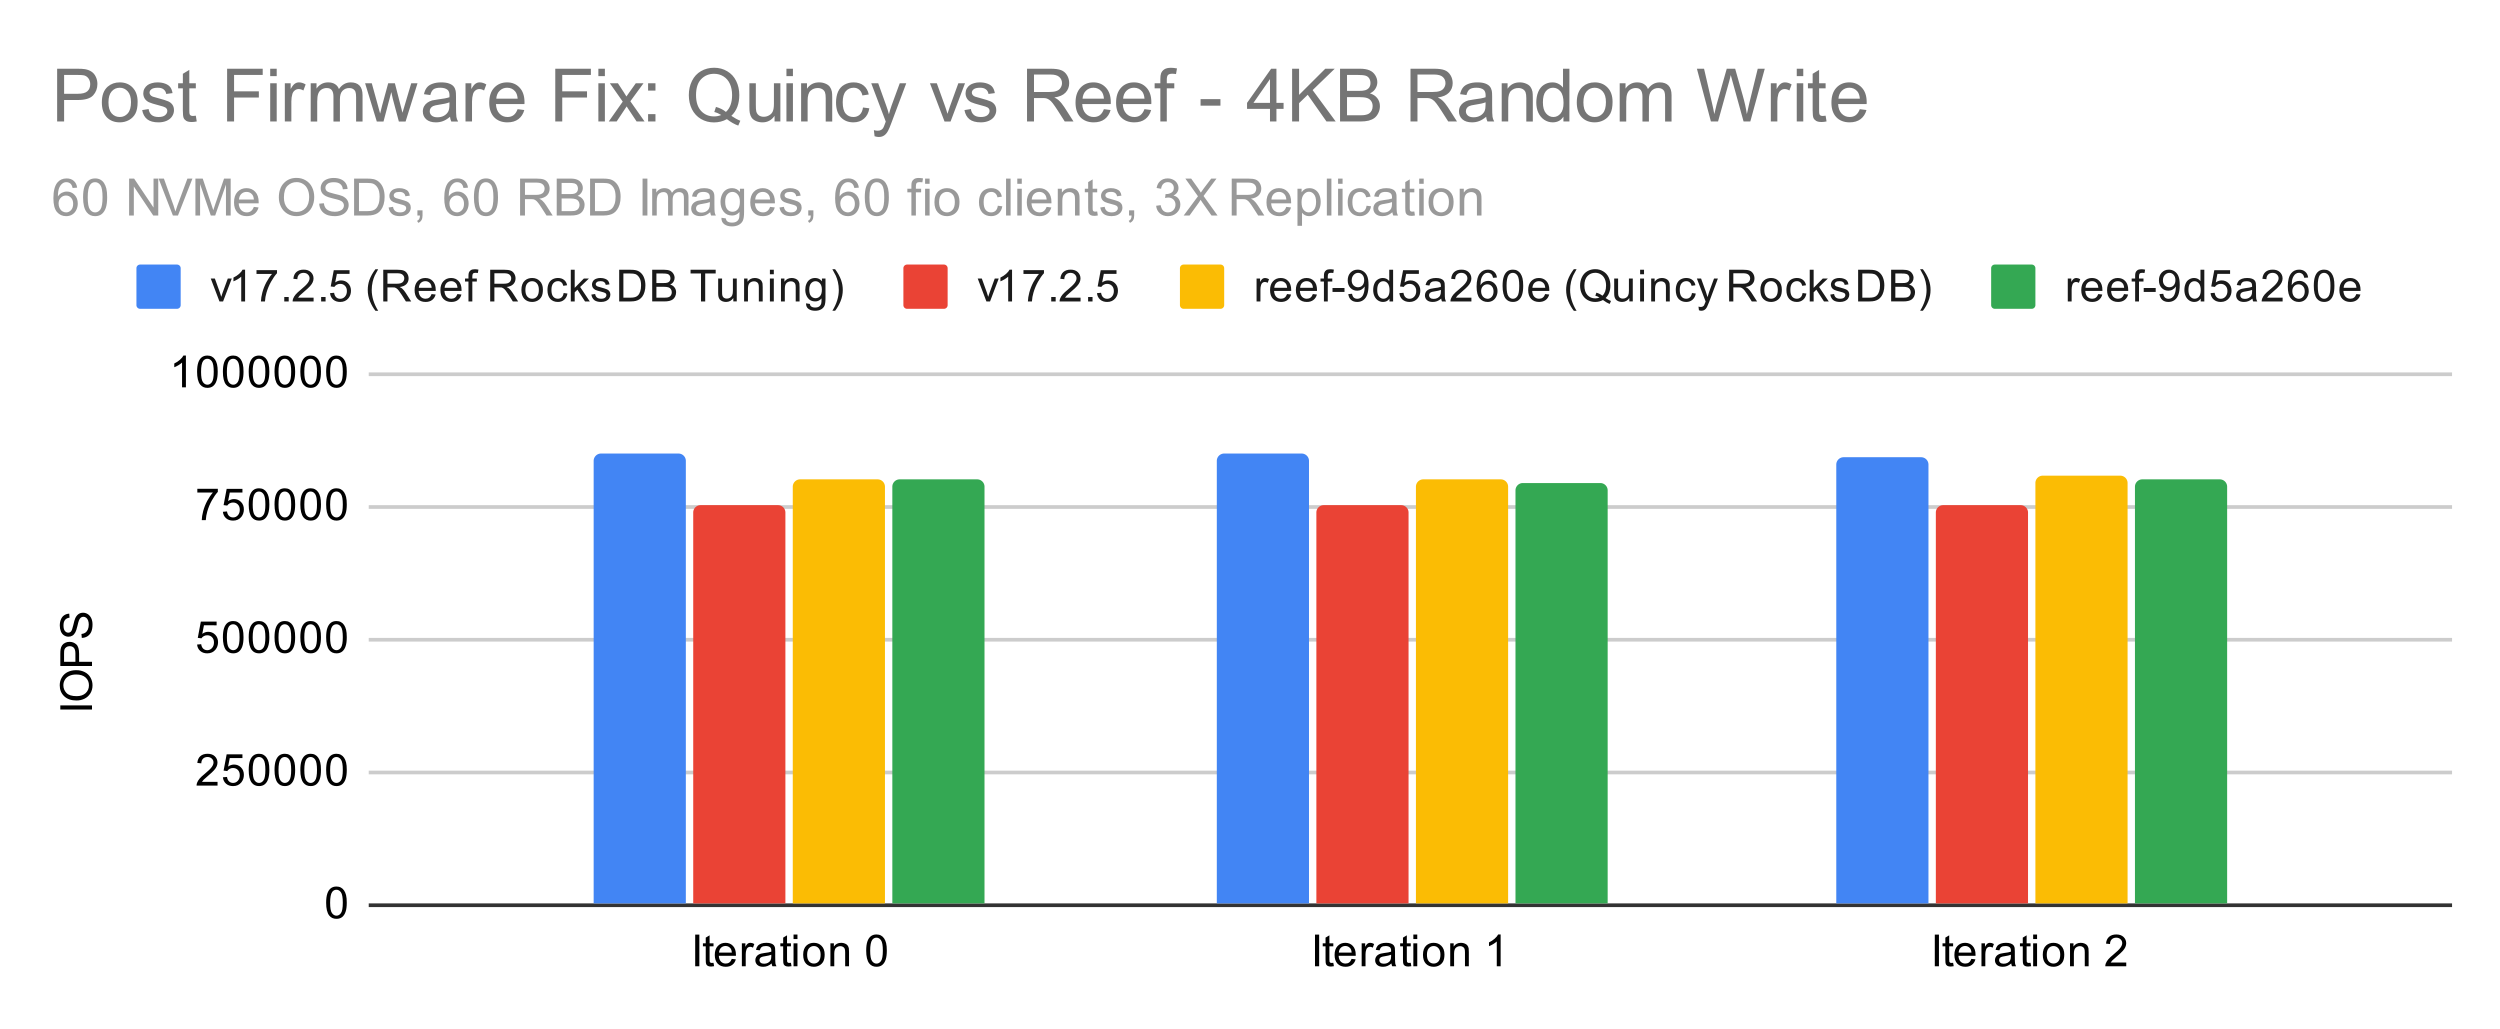 <svg viewBox="0 0 678 279" fill="none" stroke-linecap="square" stroke-miterlimit="10" width="678" height="279" xmlns="http://www.w3.org/2000/svg"><path fill="#fff" d="M0 0h678v279H0V0z"/><path stroke="#333" stroke-linecap="butt" d="M100.5 245.5h564"/><path stroke="#ccc" stroke-linecap="butt" d="M100.5 209.5h564m-564-36h564m-564-36h564m-564-36h564"/><clipPath id="a"><path d="M100.95 101.05h563.1v144h-563.1v-144z"/></clipPath><path clip-path="url(#a)" d="M186 245h-25V125a2 2 0 012-2h21a2 2 0 012 2z"/><path fill="#4285f4" clip-path="url(#a)" d="M186 245h-25V125a2 2 0 012-2h21a2 2 0 012 2z"/><path clip-path="url(#a)" d="M355 245h-25V125a2 2 0 012-2h21a2 2 0 012 2z"/><path fill="#4285f4" clip-path="url(#a)" d="M355 245h-25V125a2 2 0 012-2h21a2 2 0 012 2z"/><path clip-path="url(#a)" d="M523 245h-25V126a2 2 0 012-2h21a2 2 0 012 2z"/><path fill="#4285f4" clip-path="url(#a)" d="M523 245h-25V126a2 2 0 012-2h21a2 2 0 012 2z"/><path clip-path="url(#a)" d="M213 245h-25V139a2 2 0 012-2h21a2 2 0 012 2z"/><path fill="#ea4335" clip-path="url(#a)" d="M213 245h-25V139a2 2 0 012-2h21a2 2 0 012 2z"/><path clip-path="url(#a)" d="M382 245h-25V139a2 2 0 012-2h21a2 2 0 012 2z"/><path fill="#ea4335" clip-path="url(#a)" d="M382 245h-25V139a2 2 0 012-2h21a2 2 0 012 2z"/><path clip-path="url(#a)" d="M550 245h-25V139a2 2 0 012-2h21a2 2 0 012 2z"/><path fill="#ea4335" clip-path="url(#a)" d="M550 245h-25V139a2 2 0 012-2h21a2 2 0 012 2z"/><path clip-path="url(#a)" d="M240 245h-25V132a2 2 0 012-2h21a2 2 0 012 2z"/><path fill="#fbbc04" clip-path="url(#a)" d="M240 245h-25V132a2 2 0 012-2h21a2 2 0 012 2z"/><path clip-path="url(#a)" d="M409 245h-25V132a2 2 0 012-2h21a2 2 0 012 2z"/><path fill="#fbbc04" clip-path="url(#a)" d="M409 245h-25V132a2 2 0 012-2h21a2 2 0 012 2z"/><path clip-path="url(#a)" d="M577 245h-25V131a2 2 0 012-2h21a2 2 0 012 2z"/><path fill="#fbbc04" clip-path="url(#a)" d="M577 245h-25V131a2 2 0 012-2h21a2 2 0 012 2z"/><path clip-path="url(#a)" d="M267 245h-25V132a2 2 0 012-2h21a2 2 0 012 2z"/><path fill="#34a853" clip-path="url(#a)" d="M267 245h-25V132a2 2 0 012-2h21a2 2 0 012 2z"/><path clip-path="url(#a)" d="M436 245h-25V133a2 2 0 012-2h21a2 2 0 012 2z"/><path fill="#34a853" clip-path="url(#a)" d="M436 245h-25V133a2 2 0 012-2h21a2 2 0 012 2z"/><path clip-path="url(#a)" d="M604 245h-25V132a2 2 0 012-2h21a2 2 0 012 2z"/><path fill="#34a853" clip-path="url(#a)" d="M604 245h-25V132a2 2 0 012-2h21a2 2 0 012 2z"/><path fill="#000" d="M24.95 192.425h-8.594V191.3h8.594v1.125zm-4.188-2.453q-2.14 0-3.343-1.14-1.219-1.157-1.219-2.97 0-1.203.578-2.156.563-.953 1.578-1.453 1.016-.5 2.313-.5 1.297 0 2.328.531 1.031.532 1.562 1.5.532.954.532 2.079 0 1.218-.579 2.171-.593.954-1.593 1.454-1.016.484-2.157.484zm.016-1.172q1.563 0 2.453-.828.89-.844.89-2.11 0-1.28-.89-2.109-.906-.828-2.578-.828-1.047 0-1.828.36-.781.343-1.203 1.03-.438.688-.438 1.532 0 1.203.828 2.078.829.875 2.766.875zm4.172-8.172h-8.594v-3.25q0-.844.078-1.297.11-.64.407-1.062.296-.438.828-.688.531-.265 1.172-.265 1.093 0 1.859.703.75.687.75 2.515v2.204h3.5v1.14zm-4.5-1.14v-2.22q0-1.109-.406-1.562-.422-.468-1.172-.468-.531 0-.906.28-.391.266-.516.704-.078.297-.078 1.062v2.204h3.078zm1.734-6.485l-.093-1.062q.656-.078 1.062-.36.406-.281.672-.86.25-.593.25-1.327 0-.64-.188-1.14-.203-.5-.53-.735-.345-.25-.735-.25-.406 0-.703.234-.313.235-.516.766-.14.36-.422 1.547-.281 1.172-.531 1.64-.328.625-.797.922-.484.297-1.078.297-.64 0-1.203-.36-.578-.374-.86-1.077-.296-.72-.296-1.579 0-.953.312-1.687.297-.734.906-1.125.594-.39 1.344-.422l.078 1.094q-.812.094-1.219.61-.421.5-.421 1.484 0 1.03.375 1.5.375.468.906.468.469 0 .765-.328.297-.328.61-1.703.312-1.39.547-1.906.36-.75.89-1.11.516-.359 1.22-.359.687 0 1.296.39.594.391.937 1.126.329.734.329 1.656 0 1.172-.329 1.969-.343.78-1.03 1.234-.688.438-1.548.453zm66.266 71.813q0-1.532.313-2.453.312-.938.921-1.438.625-.5 1.563-.5.687 0 1.203.281.531.282.875.813.344.515.531 1.265.188.75.188 2.032 0 1.515-.313 2.437-.297.922-.922 1.438-.609.5-1.562.5-1.234 0-1.953-.891-.844-1.063-.844-3.484zm1.078 0q0 2.109.5 2.812.5.703 1.219.703.734 0 1.219-.703.5-.703.5-2.812 0-2.125-.5-2.813-.485-.703-1.235-.703-.718 0-1.156.61-.547.78-.547 2.906zm-30.531-32.782v1.016h-5.688q0-.375.125-.734.22-.578.688-1.141.484-.563 1.39-1.297 1.407-1.156 1.891-1.828.5-.672.5-1.266 0-.625-.453-1.046-.453-.438-1.172-.438-.765 0-1.219.453-.453.453-.468 1.266l-1.078-.11q.109-1.218.828-1.843.734-.641 1.968-.641 1.235 0 1.954.688.718.687.718 1.703 0 .515-.218 1.015-.204.485-.704 1.047-.484.547-1.609 1.5-.953.797-1.234 1.094-.266.281-.438.562h4.219zm1.453-1.234l1.11-.094q.124.813.562 1.219.453.406 1.094.406.75 0 1.28-.578.532-.578.532-1.515 0-.907-.516-1.422-.5-.532-1.328-.532-.5 0-.921.235-.407.234-.641.594l-.984-.125.828-4.407h4.28v1H62.31l-.453 2.313q.766-.547 1.61-.547 1.125 0 1.89.781.782.781.782 2.016 0 1.156-.672 2.015-.828 1.032-2.25 1.032-1.172 0-1.922-.657-.735-.656-.844-1.734zm7-1.984q0-1.532.313-2.453.312-.938.921-1.438.625-.5 1.563-.5.687 0 1.203.281.531.282.875.813.344.515.531 1.265.188.75.188 2.032 0 1.515-.313 2.437-.297.922-.922 1.438-.609.5-1.562.5-1.234 0-1.953-.891-.844-1.063-.844-3.484zm1.078 0q0 2.109.5 2.812.5.703 1.219.703.734 0 1.219-.703.5-.703.5-2.812 0-2.125-.5-2.813-.485-.703-1.235-.703-.718 0-1.156.61-.547.78-.547 2.906zm5.922 0q0-1.532.313-2.453.312-.938.921-1.438.625-.5 1.563-.5.687 0 1.203.281.531.282.875.813.344.515.531 1.265.188.75.188 2.032 0 1.515-.313 2.437-.297.922-.922 1.438-.609.5-1.562.5-1.234 0-1.953-.891-.844-1.063-.844-3.484zm1.078 0q0 2.109.5 2.812.5.703 1.219.703.734 0 1.219-.703.5-.703.5-2.812 0-2.125-.5-2.813-.485-.703-1.235-.703-.718 0-1.156.61-.547.78-.547 2.906zm5.922 0q0-1.532.313-2.453.312-.938.921-1.438.625-.5 1.563-.5.687 0 1.203.281.531.282.875.813.344.515.531 1.265.188.75.188 2.032 0 1.515-.313 2.437-.297.922-.922 1.438-.609.5-1.562.5-1.234 0-1.953-.891-.844-1.063-.844-3.484zm1.078 0q0 2.109.5 2.812.5.703 1.219.703.734 0 1.219-.703.5-.703.5-2.812 0-2.125-.5-2.813-.485-.703-1.235-.703-.718 0-1.156.61-.547.78-.547 2.906zm5.922 0q0-1.532.313-2.453.312-.938.921-1.438.625-.5 1.563-.5.687 0 1.203.281.531.282.875.813.344.515.531 1.265.188.75.188 2.032 0 1.515-.313 2.437-.297.922-.922 1.438-.609.5-1.562.5-1.234 0-1.953-.891-.844-1.063-.844-3.484zm1.078 0q0 2.109.5 2.812.5.703 1.219.703.734 0 1.219-.703.5-.703.5-2.812 0-2.125-.5-2.813-.485-.703-1.235-.703-.718 0-1.156.61-.547.78-.547 2.906zM53.45 174.8l1.11-.094q.124.813.562 1.219.453.406 1.094.406.75 0 1.28-.578.532-.578.532-1.515 0-.907-.515-1.422-.5-.532-1.329-.532-.5 0-.921.235-.407.234-.641.594l-.984-.125.828-4.407h4.28v1H55.31l-.453 2.313q.766-.547 1.61-.547 1.125 0 1.89.781.782.781.782 2.016 0 1.156-.672 2.015-.828 1.032-2.25 1.032-1.172 0-1.922-.657-.735-.656-.844-1.734zm7-1.984q0-1.532.313-2.453.312-.938.921-1.438.625-.5 1.563-.5.687 0 1.203.281.531.282.875.813.344.515.531 1.265.188.75.188 2.032 0 1.515-.313 2.437-.297.922-.922 1.438-.609.5-1.562.5-1.234 0-1.953-.891-.844-1.063-.844-3.484zm1.078 0q0 2.109.5 2.812.5.703 1.219.703.734 0 1.219-.703.5-.703.5-2.812 0-2.125-.5-2.813-.485-.703-1.235-.703-.718 0-1.156.61-.547.78-.547 2.906zm5.922 0q0-1.532.313-2.453.312-.938.921-1.438.625-.5 1.563-.5.687 0 1.203.281.531.282.875.813.344.515.531 1.265.188.75.188 2.032 0 1.515-.313 2.437-.297.922-.922 1.438-.609.5-1.562.5-1.234 0-1.953-.891-.844-1.063-.844-3.484zm1.078 0q0 2.109.5 2.812.5.703 1.219.703.734 0 1.219-.703.5-.703.5-2.812 0-2.125-.5-2.813-.485-.703-1.235-.703-.718 0-1.156.61-.547.78-.547 2.906zm5.922 0q0-1.532.313-2.453.312-.938.921-1.438.625-.5 1.563-.5.687 0 1.203.281.531.282.875.813.344.515.531 1.265.188.75.188 2.032 0 1.515-.313 2.437-.297.922-.922 1.438-.609.5-1.562.5-1.234 0-1.953-.891-.844-1.063-.844-3.484zm1.078 0q0 2.109.5 2.812.5.703 1.219.703.734 0 1.219-.703.5-.703.5-2.812 0-2.125-.5-2.813-.485-.703-1.235-.703-.718 0-1.156.61-.547.78-.547 2.906zm5.922 0q0-1.532.313-2.453.312-.938.921-1.438.625-.5 1.563-.5.687 0 1.203.281.531.282.875.813.344.515.531 1.265.188.75.188 2.032 0 1.515-.313 2.437-.297.922-.922 1.438-.609.5-1.562.5-1.234 0-1.953-.891-.844-1.063-.844-3.484zm1.078 0q0 2.109.5 2.812.5.703 1.219.703.734 0 1.219-.703.5-.703.5-2.812 0-2.125-.5-2.813-.485-.703-1.235-.703-.718 0-1.156.61-.547.78-.547 2.906zm5.922 0q0-1.532.313-2.453.312-.938.921-1.438.625-.5 1.563-.5.687 0 1.203.281.531.282.875.813.344.515.531 1.265.188.75.188 2.032 0 1.515-.313 2.437-.297.922-.922 1.438-.609.5-1.562.5-1.234 0-1.953-.891-.844-1.063-.844-3.484zm1.078 0q0 2.109.5 2.812.5.703 1.219.703.734 0 1.219-.703.5-.703.5-2.812 0-2.125-.5-2.813-.485-.703-1.235-.703-.718 0-1.156.61-.547.78-.547 2.906zm-36.015-39.235v-1.015h5.562v.828q-.813.875-1.625 2.328-.797 1.437-1.234 2.969-.328 1.078-.407 2.359h-1.093q.015-1.016.39-2.453.39-1.438 1.094-2.766.719-1.328 1.531-2.25h-4.218zm6.937 5.219l1.11-.094q.124.813.562 1.219.453.406 1.094.406.75 0 1.28-.578.532-.578.532-1.515 0-.907-.516-1.422-.5-.532-1.328-.532-.5 0-.921.235-.407.234-.641.594l-.984-.125.828-4.407h4.28v1H62.31l-.453 2.313q.766-.547 1.61-.547 1.125 0 1.89.781.782.781.782 2.016 0 1.156-.672 2.015-.828 1.032-2.25 1.032-1.172 0-1.922-.657-.735-.656-.844-1.734zm7-1.984q0-1.532.313-2.453.312-.938.921-1.438.625-.5 1.563-.5.687 0 1.203.281.531.282.875.813.344.515.531 1.265.188.75.188 2.032 0 1.515-.313 2.437-.297.922-.922 1.438-.609.5-1.562.5-1.234 0-1.953-.891-.844-1.063-.844-3.484zm1.078 0q0 2.109.5 2.812.5.703 1.219.703.734 0 1.219-.703.5-.703.5-2.812 0-2.125-.5-2.813-.485-.703-1.235-.703-.718 0-1.156.61-.547.78-.547 2.906zm5.922 0q0-1.532.313-2.453.312-.938.921-1.438.625-.5 1.563-.5.687 0 1.203.281.531.282.875.813.344.515.531 1.265.188.75.188 2.032 0 1.515-.313 2.437-.297.922-.922 1.438-.609.5-1.562.5-1.234 0-1.953-.891-.844-1.063-.844-3.484zm1.078 0q0 2.109.5 2.812.5.703 1.219.703.734 0 1.219-.703.5-.703.5-2.812 0-2.125-.5-2.813-.485-.703-1.235-.703-.718 0-1.156.61-.547.78-.547 2.906zm5.922 0q0-1.532.313-2.453.312-.938.921-1.438.625-.5 1.563-.5.687 0 1.203.281.531.282.875.813.344.515.531 1.265.188.75.188 2.032 0 1.515-.313 2.437-.297.922-.922 1.438-.609.5-1.562.5-1.234 0-1.953-.891-.844-1.063-.844-3.484zm1.078 0q0 2.109.5 2.812.5.703 1.219.703.734 0 1.219-.703.5-.703.5-2.812 0-2.125-.5-2.813-.485-.703-1.235-.703-.718 0-1.156.61-.547.78-.547 2.906zm5.922 0q0-1.532.313-2.453.312-.938.921-1.438.625-.5 1.563-.5.687 0 1.203.281.531.282.875.813.344.515.531 1.265.188.75.188 2.032 0 1.515-.313 2.437-.297.922-.922 1.438-.609.5-1.562.5-1.234 0-1.953-.891-.844-1.063-.844-3.484zm1.078 0q0 2.109.5 2.812.5.703 1.219.703.734 0 1.219-.703.5-.703.5-2.812 0-2.125-.5-2.813-.485-.703-1.235-.703-.718 0-1.156.61-.547.78-.547 2.906zM50.419 105.05h-1.047v-6.719q-.39.36-1.016.735-.61.359-1.093.53v-1.015q.875-.422 1.53-1 .673-.594.954-1.156h.672v8.625zm3.031-4.234q0-1.532.313-2.454.312-.937.921-1.437.625-.5 1.563-.5.687 0 1.203.281.531.281.875.813.344.515.531 1.265.188.75.188 2.032 0 1.515-.313 2.437-.297.922-.922 1.438-.609.5-1.562.5-1.234 0-1.953-.891-.844-1.063-.844-3.484zm1.078 0q0 2.109.5 2.812.5.703 1.219.703.734 0 1.219-.703.5-.703.5-2.812 0-2.125-.5-2.813-.485-.703-1.235-.703-.718 0-1.156.61-.547.78-.547 2.906zm5.922 0q0-1.532.313-2.454.312-.937.921-1.437.625-.5 1.563-.5.687 0 1.203.281.531.281.875.813.344.515.531 1.265.188.75.188 2.032 0 1.515-.313 2.437-.297.922-.922 1.438-.609.5-1.562.5-1.234 0-1.953-.891-.844-1.063-.844-3.484zm1.078 0q0 2.109.5 2.812.5.703 1.219.703.734 0 1.219-.703.5-.703.5-2.812 0-2.125-.5-2.813-.485-.703-1.235-.703-.718 0-1.156.61-.547.78-.547 2.906zm5.922 0q0-1.532.313-2.454.312-.937.921-1.437.625-.5 1.563-.5.687 0 1.203.281.531.281.875.813.344.515.531 1.265.188.75.188 2.032 0 1.515-.313 2.437-.297.922-.922 1.438-.609.5-1.562.5-1.234 0-1.953-.891-.844-1.063-.844-3.484zm1.078 0q0 2.109.5 2.812.5.703 1.219.703.734 0 1.219-.703.5-.703.5-2.812 0-2.125-.5-2.813-.485-.703-1.235-.703-.718 0-1.156.61-.547.78-.547 2.906zm5.922 0q0-1.532.313-2.454.312-.937.921-1.437.625-.5 1.563-.5.687 0 1.203.281.531.281.875.813.344.515.531 1.265.188.75.188 2.032 0 1.515-.313 2.437-.297.922-.922 1.438-.609.5-1.562.5-1.234 0-1.953-.891-.844-1.063-.844-3.484zm1.078 0q0 2.109.5 2.812.5.703 1.219.703.734 0 1.219-.703.5-.703.5-2.812 0-2.125-.5-2.813-.485-.703-1.235-.703-.718 0-1.156.61-.547.78-.547 2.906zm5.922 0q0-1.532.313-2.454.312-.937.921-1.437.625-.5 1.563-.5.687 0 1.203.281.531.281.875.813.344.515.531 1.265.188.75.188 2.032 0 1.515-.313 2.437-.297.922-.922 1.438-.609.5-1.562.5-1.234 0-1.953-.891-.844-1.063-.844-3.484zm1.078 0q0 2.109.5 2.812.5.703 1.219.703.734 0 1.219-.703.5-.703.5-2.812 0-2.125-.5-2.813-.485-.703-1.235-.703-.718 0-1.156.61-.547.78-.547 2.906zm5.922 0q0-1.532.313-2.454.312-.937.921-1.437.625-.5 1.563-.5.687 0 1.203.281.531.281.875.813.344.515.531 1.265.188.75.188 2.032 0 1.515-.313 2.437-.297.922-.922 1.438-.609.5-1.562.5-1.234 0-1.953-.891-.844-1.063-.844-3.484zm1.078 0q0 2.109.5 2.812.5.703 1.219.703.734 0 1.219-.703.5-.703.5-2.812 0-2.125-.5-2.813-.485-.703-1.235-.703-.718 0-1.156.61-.547.78-.547 2.906zm99.007 161.234v-8.594h1.125v8.594h-1.125zm4.97-.938l.155.922q-.453.094-.796.094-.579 0-.891-.172-.313-.187-.453-.484-.125-.297-.125-1.25v-3.578h-.766v-.813h.766v-1.547l1.047-.625v2.172h1.062v.813h-1.062v3.64q0 .454.047.579.062.125.187.203.125.078.36.078.187 0 .468-.031zm4.952-1.062l1.094.125q-.25.953-.953 1.484-.703.532-1.781.532-1.36 0-2.172-.844-.797-.844-.797-2.36 0-1.562.812-2.421.813-.875 2.094-.875 1.25 0 2.031.843.797.844.797 2.391v.281h-4.64q.062 1.031.578 1.578.515.532 1.297.532.578 0 .984-.297.422-.313.656-.969zm-3.453-1.703h3.469q-.063-.797-.39-1.188-.516-.609-1.313-.609-.735 0-1.235.484-.484.485-.53 1.313zm6.188 3.703v-6.219h.953v.938q.36-.656.656-.86.313-.218.688-.218.53 0 1.078.328l-.36.984q-.39-.234-.765-.234-.36 0-.64.219-.267.203-.376.578-.187.562-.187 1.218v3.266h-1.047zm8.078-.766q-.594.5-1.14.704-.532.203-1.157.203-1.031 0-1.578-.5-.547-.5-.547-1.282 0-.453.203-.828.203-.39.547-.61.344-.233.766-.343.296-.094.937-.172 1.266-.14 1.875-.36v-.265q0-.656-.297-.922-.406-.343-1.203-.343-.734 0-1.094.265-.359.25-.53.906l-1.032-.14q.14-.656.469-1.063.328-.406.937-.625.61-.218 1.406-.218.797 0 1.297.187.5.188.735.469.234.281.328.719.047.265.047.968v1.407q0 1.468.062 1.859.078.39.281.75h-1.109q-.156-.328-.203-.766zm-.094-2.359q-.578.234-1.719.406-.656.094-.922.219-.265.11-.421.328-.141.219-.141.5 0 .422.312.703.329.281.938.281.61 0 1.078-.265.484-.266.703-.734.172-.36.172-1.047v-.391zm5.328 2.188l.156.921q-.453.094-.796.094-.579 0-.891-.172-.313-.187-.453-.484-.125-.297-.125-1.25v-3.578h-.766v-.813h.766v-1.547l1.047-.625v2.172h1.062v.813h-1.062v3.64q0 .454.047.579.062.125.187.203.125.078.36.078.187 0 .468-.031zm.703-6.438v-1.219h1.063v1.219h-1.063zm0 7.375v-6.219h1.063v6.219h-1.063zm2.61-3.11q0-1.734.953-2.562.797-.687 1.953-.687 1.281 0 2.094.843.828.829.828 2.313 0 1.203-.36 1.89-.359.688-1.062 1.079-.688.375-1.5.375-1.297 0-2.11-.828-.796-.844-.796-2.422zm1.078 0q0 1.188.515 1.782.532.594 1.313.594.797 0 1.312-.594.516-.594.516-1.813 0-1.156-.531-1.75-.516-.593-1.297-.593-.781 0-1.313.593-.515.579-.515 1.782zm6.312 3.11v-6.219h.938v.875q.687-1.015 1.984-1.015.563 0 1.031.203.485.203.72.531.234.328.327.766.047.297.047 1.03v3.829h-1.047v-3.781q0-.656-.125-.969-.125-.313-.437-.5-.313-.203-.735-.203-.671 0-1.171.437-.485.422-.485 1.61v3.406h-1.047zm9.703-4.234q0-1.532.313-2.454.312-.937.922-1.437.625-.5 1.562-.5.688 0 1.203.281.532.281.875.813.344.515.532 1.265.187.75.187 2.032 0 1.515-.312 2.437-.297.922-.922 1.438-.61.5-1.563.5-1.234 0-1.953-.891-.844-1.063-.844-3.484zm1.079 0q0 2.109.5 2.812.5.703 1.218.703.735 0 1.22-.703.5-.703.5-2.812 0-2.125-.5-2.813-.485-.703-1.235-.703-.72 0-1.157.61-.546.78-.546 2.906zm120.636 4.234v-8.594h1.125v8.594h-1.125zm4.969-.938l.156.922q-.453.094-.797.094-.578 0-.89-.172-.313-.187-.454-.484-.125-.297-.125-1.25v-3.578h-.765v-.813h.765v-1.547l1.047-.625v2.172h1.063v.813h-1.063v3.64q0 .454.047.579.063.125.188.203.125.078.359.078.188 0 .469-.031zm4.953-1.062l1.094.125q-.25.953-.954 1.484-.703.532-1.78.532-1.36 0-2.173-.844-.796-.844-.796-2.36 0-1.562.812-2.421.813-.875 2.094-.875 1.25 0 2.031.843.797.844.797 2.391v.281h-4.64q.062 1.031.577 1.578.516.532 1.297.532.578 0 .985-.297.421-.313.656-.969zm-3.453-1.703h3.469q-.063-.797-.391-1.188-.516-.609-1.313-.609-.734 0-1.234.484-.484.485-.531 1.313zm6.187 3.703v-6.219h.953v.938q.36-.656.657-.86.312-.218.687-.218.531 0 1.078.328l-.36.984q-.39-.234-.765-.234-.36 0-.64.219-.266.203-.375.578-.188.562-.188 1.218v3.266h-1.047zm8.078-.766q-.593.5-1.14.704-.531.203-1.156.203-1.032 0-1.579-.5-.546-.5-.546-1.282 0-.453.203-.828.203-.39.546-.61.344-.233.766-.343.297-.094.938-.172 1.265-.14 1.875-.36v-.265q0-.656-.297-.922-.406-.343-1.203-.343-.735 0-1.094.265-.36.25-.531.906l-1.032-.14q.141-.656.47-1.063.327-.406.937-.625.609-.218 1.406-.218.797 0 1.297.187.5.188.734.469.235.281.328.719.047.265.047.968v1.407q0 1.468.063 1.859.078.39.28.75h-1.108q-.157-.328-.204-.766zm-.093-2.359q-.579.234-1.72.406-.655.094-.921.219-.266.11-.422.328-.14.219-.14.5 0 .422.312.703.328.281.938.281.609 0 1.078-.265.484-.266.703-.734.172-.36.172-1.047v-.391zm5.328 2.188l.156.921q-.453.094-.797.094-.578 0-.89-.172-.313-.187-.454-.484-.125-.297-.125-1.25v-3.578h-.765v-.813h.765v-1.547l1.047-.625v2.172h1.063v.813h-1.063v3.64q0 .454.047.579.063.125.188.203.125.078.359.078.188 0 .469-.031zm.703-6.438v-1.219h1.062v1.219h-1.062zm0 7.375v-6.219h1.062v6.219h-1.062zm2.61-3.11q0-1.734.952-2.562.797-.687 1.954-.687 1.28 0 2.093.843.828.829.828 2.313 0 1.203-.359 1.89-.36.688-1.063 1.079-.687.375-1.5.375-1.296 0-2.109-.828-.797-.844-.797-2.422zm1.077 0q0 1.188.516 1.782.531.594 1.313.594.796 0 1.312-.594t.516-1.813q0-1.156-.532-1.75-.515-.593-1.296-.593-.782 0-1.313.593-.516.579-.516 1.782zm6.313 3.11v-6.219h.937v.875q.688-1.015 1.985-1.015.562 0 1.031.203.484.203.719.531.234.328.328.766.047.297.047 1.03v3.829h-1.047v-3.781q0-.656-.125-.969-.125-.313-.438-.5-.312-.203-.734-.203-.672 0-1.172.437-.484.422-.484 1.61v3.406h-1.047zm13.672 0h-1.047v-6.719q-.39.36-1.016.735-.61.359-1.094.53v-1.015q.875-.422 1.532-1 .672-.594.953-1.156h.672v8.625zm117.746 0v-8.594h1.125v8.594h-1.125zm4.968-.938l.157.922q-.454.094-.797.094-.578 0-.891-.172-.312-.187-.453-.484-.125-.297-.125-1.25v-3.578h-.766v-.813h.766v-1.547l1.047-.625v2.172h1.062v.813h-1.062v3.64q0 .454.047.579.062.125.187.203.125.078.36.078.187 0 .468-.031zm4.953-1.062l1.094.125q-.25.953-.953 1.484-.703.532-1.781.532-1.36 0-2.172-.844-.797-.844-.797-2.36 0-1.562.813-2.421.812-.875 2.093-.875 1.25 0 2.032.843.796.844.796 2.391v.281h-4.64q.062 1.031.578 1.578.516.532 1.297.532.578 0 .984-.297.422-.313.656-.969zm-3.453-1.703h3.469q-.062-.797-.39-1.188-.516-.609-1.313-.609-.734 0-1.234.484-.485.485-.532 1.313zm6.188 3.703v-6.219h.953v.938q.36-.656.656-.86.313-.218.688-.218.53 0 1.078.328l-.36.984q-.39-.234-.765-.234-.36 0-.64.219-.266.203-.376.578-.187.562-.187 1.218v3.266h-1.047zm8.078-.766q-.594.5-1.14.704-.532.203-1.157.203-1.031 0-1.578-.5-.547-.5-.547-1.282 0-.453.203-.828.203-.39.547-.61.344-.233.766-.343.297-.094.937-.172 1.266-.14 1.875-.36v-.265q0-.656-.297-.922-.406-.343-1.203-.343-.734 0-1.094.265-.359.25-.53.906l-1.032-.14q.14-.656.469-1.063.328-.406.937-.625.61-.218 1.406-.218.797 0 1.297.187.5.188.735.469.234.281.328.719.047.265.047.968v1.407q0 1.468.062 1.859.078.39.281.75h-1.109q-.156-.328-.203-.766zm-.094-2.359q-.578.234-1.719.406-.656.094-.921.219-.266.11-.422.328-.141.219-.141.5 0 .422.313.703.328.281.937.281.61 0 1.078-.265.485-.266.703-.734.172-.36.172-1.047v-.391zm5.328 2.188l.157.921q-.454.094-.797.094-.578 0-.891-.172-.312-.187-.453-.484-.125-.297-.125-1.25v-3.578h-.766v-.813h.766v-1.547l1.047-.625v2.172h1.062v.813h-1.062v3.64q0 .454.047.579.062.125.187.203.125.078.36.078.187 0 .468-.031zm.703-6.438v-1.219h1.063v1.219h-1.063zm0 7.375v-6.219h1.063v6.219h-1.063zm2.61-3.11q0-1.734.953-2.562.797-.687 1.953-.687 1.281 0 2.094.843.828.829.828 2.313 0 1.203-.36 1.89-.359.688-1.062 1.079-.687.375-1.5.375-1.297 0-2.11-.828-.796-.844-.796-2.422zm1.078 0q0 1.188.516 1.782.53.594 1.312.594.797 0 1.313-.594.515-.594.515-1.813 0-1.156-.531-1.75-.516-.593-1.297-.593-.781 0-1.312.593-.516.579-.516 1.782zm6.312 3.11v-6.219h.938v.875q.687-1.015 1.984-1.015.563 0 1.032.203.484.203.718.531.235.328.328.766.047.297.047 1.03v3.829h-1.047v-3.781q0-.656-.125-.969-.125-.313-.437-.5-.313-.203-.734-.203-.672 0-1.172.437-.485.422-.485 1.61v3.406h-1.047zm15.25-1.016v1.016h-5.687q0-.375.125-.734.219-.578.687-1.141.485-.563 1.391-1.297 1.406-1.156 1.89-1.828.5-.672.5-1.266 0-.625-.452-1.047-.454-.437-1.172-.437-.766 0-1.22.453-.452.453-.468 1.266l-1.078-.11q.11-1.218.828-1.843.735-.641 1.969-.641t1.953.687q.719.688.719 1.704 0 .515-.219 1.015-.203.485-.703 1.047-.484.547-1.61 1.5-.953.797-1.234 1.094-.265.281-.437.562h4.218z"/><path fill="#4285f4" d="M37 72.75a1 1 0 011-1h10a1 1 0 011 1v10a1 1 0 01-1 1H38a1 1 0 01-1-1z"/><path fill="#1a1a1a" d="M59.516 81.75l-2.36-6.219h1.11l1.343 3.719q.203.61.391 1.25.14-.484.39-1.172l1.391-3.797h1.078L60.5 81.75h-.984zm6.953 0h-1.047v-6.719q-.39.36-1.016.735-.61.359-1.094.53v-1.015q.876-.422 1.532-1 .672-.594.953-1.156h.672v8.625zm3.094-7.469v-1.015h5.562v.828q-.813.875-1.625 2.328-.797 1.437-1.234 2.969-.329 1.078-.407 2.359h-1.093q.015-1.016.39-2.453.39-1.438 1.094-2.766.719-1.328 1.531-2.25h-4.219zm7.53 7.469v-1.203h1.204v1.203h-1.203zm7.954-1.016v1.016h-5.688q0-.375.125-.734.22-.579.688-1.141.484-.563 1.39-1.297 1.407-1.156 1.891-1.828.5-.672.5-1.266 0-.625-.453-1.046Q83.047 74 82.328 74q-.766 0-1.219.453-.453.453-.468 1.266l-1.079-.11q.11-1.218.829-1.843.734-.641 1.968-.641 1.235 0 1.954.688.718.687.718 1.703 0 .515-.219 1.015-.203.485-.703 1.047-.484.547-1.609 1.5-.953.797-1.234 1.094-.266.281-.438.562h4.219zm2.047 1.016v-1.203h1.203v1.203h-1.203zM89.5 79.5l1.11-.094q.124.813.562 1.219.453.406 1.094.406.75 0 1.28-.578.532-.578.532-1.516 0-.906-.516-1.421-.5-.532-1.328-.532-.5 0-.921.235-.407.234-.641.594l-.984-.126.828-4.406h4.28v1H91.36l-.453 2.313q.766-.547 1.61-.547 1.125 0 1.89.781.781.781.781 2.016 0 1.156-.671 2.015-.829 1.032-2.25 1.032-1.172 0-1.922-.657-.735-.656-.844-1.734zm12.313 4.781q-.876-1.11-1.485-2.578-.594-1.484-.594-3.062 0-1.391.438-2.672.531-1.485 1.64-2.953h.75q-.703 1.218-.937 1.734-.36.813-.563 1.688-.25 1.093-.25 2.203 0 2.828 1.75 5.64h-.75zm2.124-2.531v-8.594h3.813q1.156 0 1.75.235.594.234.953.828.36.578.36 1.281 0 .922-.594 1.547-.594.625-1.828.797.453.219.687.422.5.453.938 1.14l1.5 2.344h-1.438l-1.125-1.781q-.5-.781-.828-1.188-.313-.406-.578-.562-.25-.172-.516-.25-.187-.031-.625-.031h-1.328v3.812h-1.14zm1.141-4.797h2.453q.766 0 1.203-.156.454-.172.672-.516.235-.36.235-.781 0-.61-.454-1-.437-.39-1.39-.39h-2.719v2.843zm11.969 2.797l1.094.125q-.25.953-.954 1.484-.703.532-1.78.532-1.36 0-2.173-.844-.796-.844-.796-2.36 0-1.562.812-2.421.813-.875 2.094-.875 1.25 0 2.031.843.797.844.797 2.391v.281h-4.64q.062 1.031.577 1.578.516.532 1.297.532.578 0 .985-.297.421-.313.656-.969zm-3.453-1.703h3.469q-.063-.797-.391-1.188-.516-.609-1.313-.609-.734 0-1.234.484-.484.485-.531 1.313zm10.453 1.703l1.094.125q-.25.953-.954 1.484-.703.532-1.78.532-1.36 0-2.173-.844-.796-.844-.796-2.36 0-1.562.812-2.421.813-.875 2.094-.875 1.25 0 2.031.843.797.844.797 2.391v.281h-4.64q.062 1.031.577 1.578.516.532 1.297.532.578 0 .985-.297.421-.313.656-.969zm-3.453-1.703h3.469q-.063-.797-.391-1.188-.516-.609-1.313-.609-.734 0-1.234.484-.484.485-.531 1.313zm6.453 3.703v-5.406h-.938v-.813h.938v-.672q0-.625.11-.921.156-.422.53-.672.391-.25 1.079-.25.453 0 .984.109l-.156.906q-.328-.047-.625-.047-.485 0-.688.204-.187.203-.187.765v.578h1.219v.813h-1.22v5.406h-1.046zm5.89 0v-8.594h3.813q1.156 0 1.75.235.594.234.953.828.36.578.36 1.281 0 .922-.594 1.547-.594.625-1.828.797.453.219.687.422.5.453.938 1.14l1.5 2.344h-1.438l-1.125-1.781q-.5-.781-.828-1.188-.313-.406-.578-.562-.25-.172-.516-.25-.187-.031-.625-.031h-1.328v3.812h-1.14zm1.141-4.797h2.453q.766 0 1.203-.156.453-.172.672-.516.235-.36.235-.781 0-.61-.453-1-.438-.39-1.391-.39h-2.719v2.843zm7.328 1.688q0-1.735.953-2.563.797-.687 1.953-.687 1.282 0 2.094.843.828.829.828 2.313 0 1.203-.359 1.89-.36.688-1.063 1.079-.687.375-1.5.375-1.296 0-2.109-.829-.797-.843-.797-2.421zm1.078 0q0 1.187.516 1.78.531.595 1.313.595.796 0 1.312-.594t.516-1.813q0-1.156-.532-1.75-.515-.593-1.297-.593-.78 0-1.312.593-.516.579-.516 1.782zm10.375.828l1.032.14q-.172 1.063-.875 1.672-.703.61-1.72.61-1.28 0-2.062-.829-.765-.843-.765-2.406 0-1 .328-1.75.344-.765 1.016-1.14.687-.375 1.5-.375 1 0 1.64.515.656.5.844 1.453l-1.031.157q-.141-.625-.516-.938-.375-.328-.906-.328-.797 0-1.297.578-.5.563-.5 1.797 0 1.266.484 1.828.485.563 1.25.563.625 0 1.031-.375.422-.375.547-1.172zm1.938 2.281v-8.594h1.062v4.906l2.485-2.53h1.375l-2.39 2.296 2.624 3.922h-1.297l-2.062-3.188-.735.72v2.468h-1.062zm5.578-1.86l1.031-.156q.094.625.485.954.406.328 1.14.328.719 0 1.063-.282.36-.296.36-.703 0-.36-.313-.562-.22-.14-1.078-.36-1.157-.296-1.61-.5-.437-.218-.672-.593-.234-.375-.234-.844 0-.406.187-.766.188-.36.516-.594.25-.171.672-.296.422-.125.922-.125.719 0 1.265.218.563.204.828.563.266.36.36.953l-1.031.14q-.063-.468-.407-.734-.328-.281-.953-.281-.719 0-1.031.25-.313.234-.313.563 0 .203.125.359.141.172.407.281.156.063.937.266 1.125.312 1.563.5.437.187.687.547.25.359.25.906 0 .531-.312 1-.297.453-.875.719-.578.25-1.313.25-1.219 0-1.86-.5-.624-.516-.796-1.5zm7.547 1.86v-8.594h2.969q1 0 1.53.125.735.172 1.25.61.688.578 1.017 1.484.343.89.343 2.031 0 .985-.234 1.735-.219.75-.578 1.25-.36.5-.797.78-.422.282-1.016.438-.594.141-1.375.141h-3.11zm1.14-1.016h1.829q.859 0 1.343-.156.485-.156.766-.453.406-.39.625-1.078.234-.688.234-1.656 0-1.344-.453-2.063-.437-.734-1.062-.984-.469-.172-1.469-.172h-1.813v6.562zm7.813 1.016v-8.594h3.234q.985 0 1.578.266.594.266.922.812.344.532.344 1.125 0 .547-.297 1.032-.297.484-.906.78.781.235 1.188.798.421.547.421 1.297 0 .593-.25 1.125-.25.515-.625.796-.375.282-.953.422-.562.141-1.375.141h-3.281zm1.14-4.984h1.86q.75 0 1.078-.094.438-.125.656-.422.22-.313.22-.766 0-.421-.204-.75-.203-.328-.594-.437-.375-.125-1.297-.125h-1.718v2.594zm0 3.968h2.141q.547 0 .766-.046.406-.063.656-.22.266-.171.438-.484.172-.312.172-.718 0-.485-.25-.844-.235-.36-.672-.5-.438-.14-1.266-.14h-1.984v2.952zm12.094 1.016v-7.578h-2.828v-1.016h6.813v1.016h-2.844v7.578h-1.14zm8.766 0v-.922q-.734 1.063-1.984 1.063-.547 0-1.032-.204-.468-.218-.703-.53-.234-.329-.328-.798-.062-.296-.062-.984v-3.844h1.062v3.453q0 .813.063 1.11.093.406.406.656.328.234.812.234.47 0 .875-.234.422-.25.594-.672.188-.422.188-1.219v-3.328h1.047v6.219h-.938zm2.922 0v-6.219h.937v.875q.688-1.015 1.985-1.015.562 0 1.031.203.484.203.719.531.234.328.328.766.047.296.047 1.03v3.829h-1.047v-3.781q0-.656-.125-.969-.125-.313-.438-.5-.312-.203-.734-.203-.672 0-1.172.437-.484.422-.484 1.61v3.406h-1.047zm7-7.375v-1.219h1.062v1.219h-1.062zm0 7.375v-6.219h1.062v6.219h-1.062zm3 0v-6.219h.937v.875q.688-1.015 1.985-1.015.562 0 1.031.203.484.203.719.531.234.328.328.766.047.296.047 1.03v3.829h-1.047v-3.781q0-.656-.125-.969-.125-.313-.438-.5-.312-.203-.734-.203-.672 0-1.172.437-.484.422-.484 1.61v3.406h-1.047zm6.797.516l1.031.156q.063.469.36.687.39.297 1.062.297.734 0 1.125-.297.406-.296.547-.812.094-.328.078-1.36-.688.813-1.719.813-1.281 0-1.984-.922-.703-.937-.703-2.219 0-.89.312-1.64.328-.766.938-1.172.609-.406 1.437-.406 1.11 0 1.828.89v-.75h.969v5.375q0 1.453-.297 2.063-.297.61-.937.953-.641.36-1.578.36-1.11 0-1.797-.5-.688-.5-.672-1.516zm.875-3.735q0 1.219.484 1.781.484.563 1.219.563.734 0 1.219-.563.5-.562.5-1.75 0-1.14-.516-1.718-.5-.578-1.219-.578-.703 0-1.203.578-.484.562-.484 1.687zm7.015 5.75h-.75q1.75-2.812 1.75-5.64 0-1.094-.25-2.188-.203-.875-.562-1.687-.234-.516-.938-1.75h.75q1.094 1.468 1.625 2.953.453 1.281.453 2.672 0 1.578-.609 3.062-.61 1.469-1.469 2.578z"/><path fill="#ea4335" d="M245 72.75a1 1 0 011-1h10a1 1 0 011 1v10a1 1 0 01-1 1h-10a1 1 0 01-1-1z"/><path fill="#1a1a1a" d="M267.516 81.75l-2.36-6.219h1.11l1.343 3.719q.204.61.391 1.25.14-.484.39-1.172l1.391-3.797h1.078L268.5 81.75h-.984zm6.953 0h-1.047v-6.719q-.39.36-1.016.735-.61.359-1.094.53v-1.015q.875-.422 1.532-1 .672-.594.953-1.156h.672v8.625zm3.094-7.469v-1.015h5.562v.828q-.813.875-1.625 2.328-.797 1.437-1.234 2.969-.329 1.078-.407 2.359h-1.093q.015-1.016.39-2.453.39-1.438 1.094-2.766.719-1.328 1.531-2.25h-4.219zm7.53 7.469v-1.203h1.204v1.203h-1.203zm7.954-1.016v1.016h-5.688q0-.375.125-.734.22-.579.688-1.141.484-.563 1.39-1.297 1.407-1.156 1.891-1.828.5-.672.5-1.266 0-.625-.453-1.046-.453-.438-1.172-.438-.765 0-1.219.453-.453.453-.468 1.266l-1.079-.11q.11-1.218.829-1.843.734-.641 1.968-.641 1.235 0 1.954.688.718.687.718 1.703 0 .515-.219 1.015-.203.485-.703 1.047-.484.547-1.609 1.5-.953.797-1.234 1.094-.266.281-.438.562h4.219zm2.047 1.016v-1.203h1.203v1.203h-1.203zm2.406-2.25l1.11-.094q.124.813.562 1.219.453.406 1.094.406.75 0 1.28-.578.532-.578.532-1.516 0-.906-.515-1.421-.5-.532-1.329-.532-.5 0-.921.235-.407.234-.641.594l-.985-.126.829-4.406h4.28v1h-3.437l-.453 2.313q.766-.547 1.61-.547 1.125 0 1.89.781.781.781.781 2.016 0 1.156-.671 2.015-.829 1.032-2.25 1.032-1.172 0-1.922-.657-.735-.656-.844-1.734z"/><path fill="#fbbc04" d="M320 72.75a1 1 0 011-1h10a1 1 0 011 1v10a1 1 0 01-1 1h-10a1 1 0 01-1-1z"/><path fill="#1a1a1a" d="M340.781 81.75v-6.219h.953v.938q.36-.656.657-.86.312-.218.687-.218.531 0 1.078.328l-.36.984q-.39-.234-.765-.234-.36 0-.64.219-.266.203-.375.578-.188.562-.188 1.218v3.266h-1.047zm8.266-2l1.094.125q-.25.953-.954 1.484-.703.532-1.78.532-1.36 0-2.173-.844-.796-.844-.796-2.36 0-1.562.812-2.421.813-.875 2.094-.875 1.25 0 2.031.843.797.844.797 2.391v.281h-4.64q.062 1.031.577 1.578.516.532 1.297.532.578 0 .985-.297.421-.313.656-.969zm-3.453-1.703h3.469q-.063-.797-.391-1.188-.516-.609-1.313-.609-.734 0-1.234.484-.484.485-.531 1.313zm10.453 1.703l1.094.125q-.25.953-.954 1.484-.703.532-1.78.532-1.36 0-2.173-.844-.796-.844-.796-2.36 0-1.562.812-2.421.813-.875 2.094-.875 1.25 0 2.031.843.797.844.797 2.391v.281h-4.64q.062 1.031.577 1.578.516.532 1.297.532.578 0 .985-.297.421-.313.656-.969zm-3.453-1.703h3.469q-.063-.797-.391-1.188-.516-.609-1.313-.609-.734 0-1.234.484-.484.485-.531 1.313zm6.453 3.703v-5.406h-.938v-.813h.938v-.672q0-.625.11-.921.156-.422.53-.672.391-.25 1.079-.25.453 0 .984.109l-.156.906q-.328-.047-.625-.047-.485 0-.688.204-.187.203-.187.765v.578h1.219v.813h-1.22v5.406h-1.046zm2.328-2.578v-1.063h3.25v1.063h-3.25zm4.281.594l1.016-.094q.125.719.484 1.047.375.312.938.312.484 0 .844-.219.375-.234.609-.593.234-.375.39-1 .157-.64.157-1.297v-.219q-.313.5-.86.828-.546.313-1.187.313-1.078 0-1.813-.766-.734-.781-.734-2.047 0-1.312.766-2.11.78-.796 1.937-.796.828 0 1.516.453.703.453 1.062 1.297.36.828.36 2.406 0 1.64-.36 2.625-.344.969-1.062 1.485-.703.5-1.64.5-1.017 0-1.657-.547-.64-.563-.766-1.578zm4.313-3.797q0-.906-.485-1.438-.468-.531-1.156-.531-.703 0-1.234.578-.516.563-.516 1.484 0 .813.5 1.329.5.515 1.219.515.734 0 1.203-.515.469-.516.469-1.422zm6.86 5.781v-.781q-.595.922-1.735.922-.75 0-1.375-.407-.625-.421-.969-1.156-.344-.734-.344-1.687 0-.922.313-1.688.312-.766.937-1.156.625-.406 1.39-.406.563 0 1 .234.438.234.72.61v-3.079h1.046v8.594h-.984zm-3.329-3.11q0 1.204.5 1.797.5.579 1.188.579.687 0 1.171-.563.485-.562.485-1.719 0-1.28-.5-1.875-.485-.593-1.203-.593-.704 0-1.172.578-.469.562-.469 1.797zm6 .86l1.11-.094q.124.813.562 1.219.453.406 1.094.406.75 0 1.28-.578.532-.578.532-1.516 0-.906-.515-1.421-.5-.532-1.329-.532-.5 0-.921.235-.407.234-.641.594l-.985-.126.829-4.406h4.28v1h-3.437l-.453 2.313q.766-.547 1.61-.547 1.125 0 1.89.781.781.781.781 2.016 0 1.156-.671 2.015-.829 1.032-2.25 1.032-1.172 0-1.922-.657-.735-.656-.844-1.734zm11.36 1.484q-.594.5-1.141.704-.531.203-1.156.203-1.032 0-1.579-.5-.546-.5-.546-1.282 0-.453.203-.828.203-.39.546-.61.344-.234.766-.343.297-.094.938-.172 1.265-.14 1.875-.36v-.265q0-.656-.297-.922-.406-.343-1.203-.343-.735 0-1.094.265-.36.25-.531.906l-1.032-.14q.141-.656.47-1.063.327-.406.937-.625.609-.218 1.406-.218.797 0 1.297.187.5.188.734.469.235.281.328.719.047.265.047.968v1.407q0 1.468.063 1.859.078.39.28.75h-1.108q-.157-.328-.204-.766zm-.094-2.359q-.579.234-1.72.406-.655.094-.921.219-.266.11-.422.328-.14.219-.14.5 0 .422.312.703.328.281.938.281.609 0 1.078-.265.484-.266.703-.734.172-.36.172-1.047v-.391zm8.28 2.11v1.015h-5.687q0-.375.125-.734.22-.579.688-1.141.484-.563 1.39-1.297 1.407-1.156 1.891-1.828.5-.672.5-1.266 0-.625-.453-1.046-.453-.438-1.172-.438-.765 0-1.219.453-.453.453-.468 1.266l-1.079-.11q.11-1.218.829-1.843.734-.641 1.968-.641 1.235 0 1.954.688.718.687.718 1.703 0 .515-.219 1.015-.203.485-.703 1.047-.484.547-1.609 1.5-.953.797-1.234 1.094-.266.281-.438.562h4.219zm6.923-5.47l-1.047.079q-.14-.625-.39-.906-.438-.454-1.063-.454-.5 0-.89.282-.485.375-.782 1.078-.281.687-.297 1.969.375-.579.922-.86.562-.281 1.172-.281 1.047 0 1.781.781.75.781.75 2 0 .813-.36 1.516-.343.687-.952 1.062-.61.36-1.375.36-1.329 0-2.157-.97-.828-.968-.828-3.187 0-2.5.922-3.625.797-.984 2.156-.984 1.016 0 1.656.578.657.563.782 1.563zm-4.297 3.704q0 .547.219 1.047.234.484.64.75.422.265.89.265.657 0 1.142-.531.484-.547.484-1.469 0-.89-.485-1.406-.468-.516-1.187-.516-.719 0-1.219.516-.484.516-.484 1.344zm5.828-1.453q0-1.532.313-2.454.312-.937.921-1.437.625-.5 1.563-.5.687 0 1.203.281.531.281.875.813.344.515.531 1.265.188.75.188 2.032 0 1.515-.313 2.437-.297.922-.922 1.438-.609.5-1.562.5-1.235 0-1.953-.891-.844-1.063-.844-3.484zm1.078 0q0 2.109.5 2.812.5.703 1.219.703.734 0 1.219-.703.5-.703.5-2.812 0-2.125-.5-2.813Q411.03 74 410.28 74q-.719 0-1.156.61-.547.78-.547 2.906zm10.469 2.234l1.094.125q-.25.953-.954 1.484-.703.532-1.78.532-1.36 0-2.173-.844-.796-.844-.796-2.36 0-1.562.812-2.421.813-.875 2.094-.875 1.25 0 2.031.843.797.844.797 2.391v.281h-4.64q.062 1.031.577 1.578.516.532 1.297.532.578 0 .985-.297.421-.313.656-.969zm-3.453-1.703h3.469q-.063-.797-.391-1.188-.516-.609-1.313-.609-.734 0-1.234.484-.484.485-.531 1.313zm11.219 6.234q-.875-1.11-1.485-2.578-.594-1.484-.594-3.062 0-1.391.438-2.672.531-1.485 1.64-2.953h.75q-.703 1.218-.937 1.734-.36.813-.563 1.688-.25 1.093-.25 2.203 0 2.828 1.75 5.64h-.75zm8.625-3.453q.796.547 1.453.797l-.329.797q-.921-.344-1.843-1.063-.953.532-2.11.532-1.171 0-2.125-.563-.937-.562-1.453-1.578-.515-1.016-.515-2.297 0-1.266.515-2.312.516-1.047 1.469-1.594.953-.547 2.125-.547 1.188 0 2.14.578.97.563 1.47 1.578.5 1.016.5 2.297 0 1.063-.329 1.906-.312.844-.969 1.47zm-2.5-1.453q.984.281 1.625.828 1-.922 1-2.75 0-1.047-.36-1.828-.36-.781-1.047-1.203-.672-.438-1.515-.438-1.282 0-2.125.875-.829.86-.829 2.594 0 1.672.829 2.578.828.89 2.125.89.609 0 1.14-.234-.531-.343-1.125-.484l.281-.828zm8.937 2.375v-.922q-.734 1.063-1.984 1.063-.547 0-1.032-.204-.468-.218-.703-.53-.234-.329-.328-.798-.062-.296-.062-.984v-3.844h1.062v3.453q0 .813.063 1.11.093.406.406.656.328.234.812.234.47 0 .875-.234.422-.25.594-.672.188-.422.188-1.219v-3.328h1.046v6.219h-.937zm2.922-7.375v-1.219h1.062v1.219h-1.062zm0 7.375v-6.219h1.062v6.219h-1.062zm3 0v-6.219h.937v.875q.688-1.015 1.985-1.015.562 0 1.031.203.484.203.719.531.234.328.328.766.047.296.047 1.03v3.829h-1.047v-3.781q0-.656-.125-.969-.125-.313-.438-.5-.312-.203-.734-.203-.672 0-1.172.437-.484.422-.484 1.61v3.406h-1.047zm11.062-2.281l1.032.14q-.172 1.063-.875 1.672-.704.61-1.72.61-1.28 0-2.062-.829-.765-.843-.765-2.406 0-1 .328-1.75.344-.765 1.015-1.14.688-.375 1.5-.375 1 0 1.641.515.656.5.844 1.453l-1.031.157q-.141-.625-.516-.938-.375-.328-.906-.328-.797 0-1.297.578-.5.563-.5 1.797 0 1.266.484 1.828.485.563 1.25.563.625 0 1.031-.375.422-.375.547-1.172zm1.891 4.672l-.125-.985q.344.094.61.094.343 0 .546-.125.219-.11.36-.313.093-.171.328-.796.015-.079.094-.25l-2.375-6.235h1.14l1.297 3.594q.25.688.453 1.453.188-.734.438-1.422l1.328-3.625h1.047l-2.36 6.328q-.39 1.016-.594 1.407-.28.53-.656.765-.36.25-.86.25-.296 0-.671-.14zm8.188-2.391v-8.594h3.812q1.156 0 1.75.235.594.234.953.828.36.578.36 1.281 0 .922-.594 1.547-.594.625-1.828.797.453.219.687.422.5.453.938 1.14l1.5 2.344h-1.438l-1.125-1.781q-.5-.781-.828-1.188-.313-.406-.578-.562-.25-.172-.516-.25-.187-.031-.625-.031h-1.328v3.812h-1.14zm1.14-4.797h2.453q.766 0 1.203-.156.454-.172.672-.516.235-.36.235-.781 0-.61-.454-1-.437-.39-1.39-.39h-2.719v2.843zm7.328 1.688q0-1.735.953-2.563.797-.687 1.954-.687 1.28 0 2.093.843.828.829.828 2.313 0 1.203-.359 1.89-.36.688-1.063 1.079-.687.375-1.5.375-1.296 0-2.109-.829-.797-.843-.797-2.421zm1.078 0q0 1.187.516 1.78.531.595 1.313.595.796 0 1.312-.594t.516-1.813q0-1.156-.532-1.75-.515-.593-1.296-.593-.782 0-1.313.593-.516.579-.516 1.782zm10.375.828l1.032.14q-.172 1.063-.875 1.672-.704.61-1.72.61-1.28 0-2.062-.829-.765-.843-.765-2.406 0-1 .328-1.75.344-.765 1.015-1.14.688-.375 1.5-.375 1 0 1.641.515.656.5.844 1.453l-1.031.157q-.141-.625-.516-.938-.375-.328-.906-.328-.797 0-1.297.578-.5.563-.5 1.797 0 1.266.484 1.828.485.563 1.25.563.625 0 1.031-.375.422-.375.547-1.172zm1.938 2.281v-8.594h1.062v4.906l2.485-2.53h1.375l-2.39 2.296 2.624 3.922h-1.297l-2.062-3.188-.735.72v2.468h-1.062zm5.578-1.86l1.031-.156q.094.625.485.954.406.328 1.14.328.719 0 1.063-.282.36-.296.36-.703 0-.36-.313-.562-.22-.14-1.079-.36-1.156-.296-1.609-.5-.437-.218-.672-.593-.234-.375-.234-.844 0-.406.187-.766.188-.36.516-.594.25-.171.672-.296.422-.125.922-.125.719 0 1.265.218.563.204.829.563.265.36.359.953l-1.031.14q-.063-.468-.407-.734-.328-.281-.953-.281-.719 0-1.031.25-.313.234-.313.563 0 .203.125.359.141.172.407.281.156.063.937.266 1.125.312 1.563.5.437.187.687.547.25.359.25.906 0 .531-.312 1-.297.453-.875.719-.578.25-1.313.25-1.219 0-1.86-.5-.624-.516-.796-1.5zm7.547 1.86v-8.594h2.969q1 0 1.53.125.735.172 1.25.61.688.578 1.017 1.484.343.89.343 2.031 0 .985-.234 1.735-.219.75-.578 1.25-.36.5-.797.78-.422.282-1.016.438-.594.141-1.375.141h-3.11zm1.14-1.016h1.829q.859 0 1.343-.156.485-.156.766-.453.406-.39.625-1.078.234-.688.234-1.656 0-1.344-.453-2.063-.437-.734-1.062-.984-.469-.172-1.469-.172h-1.813v6.562zm7.813 1.016v-8.594h3.234q.985 0 1.578.266.594.266.922.812.344.532.344 1.125 0 .547-.297 1.032-.297.484-.906.78.781.235 1.188.798.421.547.421 1.297 0 .593-.25 1.125-.25.515-.625.796-.375.282-.953.422-.562.141-1.375.141h-3.281zm1.14-4.984h1.86q.75 0 1.078-.094.438-.125.656-.422.22-.313.22-.766 0-.421-.204-.75-.203-.328-.594-.437-.375-.125-1.297-.125h-1.718v2.594zm0 3.968h2.141q.547 0 .766-.046.406-.063.656-.22.266-.171.438-.484.172-.312.172-.718 0-.485-.25-.844-.235-.36-.672-.5-.438-.14-1.266-.14h-1.984v2.952zm7.47 3.547h-.75q1.75-2.812 1.75-5.64 0-1.094-.25-2.188-.204-.875-.563-1.687-.235-.516-.938-1.75h.75q1.094 1.468 1.625 2.953.453 1.281.453 2.672 0 1.578-.609 3.062-.61 1.469-1.469 2.578z"/><path fill="#34a853" d="M540 72.75a1 1 0 011-1h10a1 1 0 011 1v10a1 1 0 01-1 1h-10a1 1 0 01-1-1z"/><path fill="#1a1a1a" d="M560.781 81.75v-6.219h.953v.938q.36-.656.657-.86.312-.218.687-.218.531 0 1.078.328l-.36.984q-.39-.234-.765-.234-.36 0-.64.219-.266.203-.375.578-.188.562-.188 1.218v3.266h-1.047zm8.266-2l1.094.125q-.25.953-.953 1.484-.704.532-1.782.532-1.36 0-2.172-.844-.797-.844-.797-2.36 0-1.562.813-2.421.813-.875 2.094-.875 1.25 0 2.031.843.797.844.797 2.391v.281h-4.64q.062 1.031.577 1.578.516.532 1.297.532.578 0 .985-.297.422-.313.656-.969zm-3.453-1.703h3.468q-.062-.797-.39-1.188-.516-.609-1.313-.609-.734 0-1.234.484-.484.485-.531 1.313zm10.453 1.703l1.094.125q-.25.953-.953 1.484-.704.532-1.782.532-1.36 0-2.172-.844-.797-.844-.797-2.36 0-1.562.813-2.421.813-.875 2.094-.875 1.25 0 2.031.843.797.844.797 2.391v.281h-4.64q.062 1.031.577 1.578.516.532 1.297.532.578 0 .985-.297.422-.313.656-.969zm-3.453-1.703h3.468q-.062-.797-.39-1.188-.516-.609-1.313-.609-.734 0-1.234.484-.484.485-.531 1.313zm6.453 3.703v-5.406h-.938v-.813h.938v-.672q0-.625.11-.921.155-.422.53-.672.391-.25 1.079-.25.453 0 .984.109l-.156.906q-.328-.047-.625-.047-.485 0-.688.204-.187.203-.187.765v.578h1.218v.813h-1.218v5.406h-1.047zm2.328-2.578v-1.063h3.25v1.063h-3.25zm4.281.594l1.016-.094q.125.719.484 1.047.375.312.938.312.484 0 .843-.219.375-.234.61-.593.234-.375.39-1 .157-.64.157-1.297v-.219q-.313.5-.86.828-.547.313-1.187.313-1.078 0-1.813-.766-.734-.781-.734-2.047 0-1.312.766-2.11.78-.796 1.937-.796.828 0 1.516.453.703.453 1.062 1.297.36.828.36 2.406 0 1.64-.36 2.625-.343.969-1.062 1.485-.703.5-1.64.5-1.016 0-1.657-.547-.64-.563-.766-1.578zm4.313-3.797q0-.906-.485-1.438-.468-.531-1.156-.531-.703 0-1.234.578-.516.563-.516 1.484 0 .813.5 1.329.5.515 1.219.515.734 0 1.203-.515.469-.516.469-1.422zm6.86 5.781v-.781q-.595.922-1.735.922-.75 0-1.375-.407-.625-.421-.969-1.156-.344-.734-.344-1.687 0-.922.313-1.688.312-.766.937-1.156.625-.406 1.39-.406.563 0 1 .234.438.234.72.61v-3.079h1.047v8.594h-.985zm-3.329-3.11q0 1.204.5 1.797.5.579 1.188.579.687 0 1.171-.563.485-.562.485-1.719 0-1.28-.5-1.875-.485-.593-1.203-.593-.703 0-1.172.578-.469.562-.469 1.797zm6 .86l1.11-.094q.124.813.562 1.219.453.406 1.094.406.75 0 1.28-.578.532-.578.532-1.516 0-.906-.515-1.421-.5-.532-1.329-.532-.5 0-.922.235-.406.234-.64.594l-.985-.126.829-4.406h4.28v1h-3.437l-.453 2.313q.766-.547 1.61-.547 1.125 0 1.89.781.782.781.782 2.016 0 1.156-.672 2.015-.828 1.032-2.25 1.032-1.172 0-1.922-.657-.735-.656-.844-1.734zm11.36 1.484q-.594.5-1.141.704-.532.203-1.157.203-1.03 0-1.578-.5-.547-.5-.547-1.282 0-.453.204-.828.203-.39.547-.61.343-.234.765-.343.297-.094.938-.172 1.265-.14 1.875-.36v-.265q0-.656-.297-.922-.407-.343-1.203-.343-.735 0-1.094.265-.36.25-.531.906l-1.032-.14q.141-.656.47-1.063.327-.406.937-.625.609-.218 1.406-.218.797 0 1.297.187.5.188.734.469.235.281.328.719.047.265.047.968v1.407q0 1.468.063 1.859.078.39.28.75h-1.109q-.156-.328-.203-.766zm-.094-2.359q-.578.234-1.72.406-.655.094-.921.219-.266.11-.422.328-.14.219-.14.5 0 .422.312.703.328.281.938.281.609 0 1.078-.265.484-.266.703-.734.172-.36.172-1.047v-.391zm8.28 2.11v1.015h-5.687q0-.375.125-.734.22-.579.688-1.141.484-.563 1.39-1.297 1.407-1.156 1.891-1.828.5-.672.5-1.266 0-.625-.453-1.046-.453-.438-1.172-.438-.765 0-1.219.453-.453.453-.468 1.266l-1.078-.11q.109-1.218.828-1.843.734-.641 1.968-.641 1.235 0 1.953.688.72.687.72 1.703 0 .515-.22 1.015-.203.485-.703 1.047-.484.547-1.609 1.5-.953.797-1.234 1.094-.266.281-.438.562h4.219zm6.923-5.47l-1.047.079q-.14-.625-.39-.906-.438-.454-1.063-.454-.5 0-.89.282-.485.375-.782 1.078-.281.687-.297 1.969.375-.579.922-.86.562-.281 1.172-.281 1.047 0 1.781.781.75.781.75 2 0 .813-.36 1.516-.343.687-.952 1.062-.61.36-1.375.36-1.329 0-2.157-.97-.828-.968-.828-3.187 0-2.5.922-3.625.797-.984 2.156-.984 1.016 0 1.657.578.656.563.78 1.563zm-4.297 3.704q0 .547.219 1.047.234.484.64.75.422.265.89.265.657 0 1.141-.531.485-.547.485-1.469 0-.89-.485-1.406-.468-.516-1.187-.516-.719 0-1.219.516-.484.516-.484 1.344zm5.828-1.453q0-1.532.313-2.454.312-.937.921-1.437.625-.5 1.563-.5.687 0 1.203.281.531.281.875.813.344.515.531 1.265.188.75.188 2.032 0 1.515-.313 2.437-.297.922-.922 1.438-.609.5-1.562.5-1.235 0-1.953-.891-.844-1.063-.844-3.484zm1.078 0q0 2.109.5 2.812.5.703 1.219.703.734 0 1.219-.703.5-.703.5-2.812 0-2.125-.5-2.813Q631.03 74 630.28 74q-.718 0-1.156.61-.547.78-.547 2.906zm10.469 2.234l1.094.125q-.25.953-.953 1.484-.704.532-1.782.532-1.36 0-2.172-.844-.797-.844-.797-2.36 0-1.562.813-2.421.813-.875 2.094-.875 1.25 0 2.031.843.797.844.797 2.391v.281h-4.64q.062 1.031.577 1.578.516.532 1.297.532.578 0 .985-.297.422-.313.656-.969zm-3.453-1.703h3.468q-.062-.797-.39-1.188-.516-.609-1.313-.609-.734 0-1.234.484-.484.485-.531 1.313z"/><path fill="#999" d="M20.919 50.888l-1.219.093q-.172-.734-.469-1.062-.5-.516-1.234-.516-.594 0-1.031.328-.579.422-.922 1.235-.328.812-.344 2.312.438-.672 1.078-1 .656-.328 1.36-.328 1.234 0 2.093.906.86.907.86 2.344 0 .938-.407 1.75-.406.813-1.125 1.25-.703.422-1.609.422-1.531 0-2.5-1.125-.969-1.14-.969-3.734 0-2.907 1.063-4.235.937-1.14 2.531-1.14 1.188 0 1.938.671.75.657.906 1.829zM15.887 55.2q0 .64.266 1.219.281.578.766.89.484.297 1.015.297.782 0 1.344-.625.563-.625.563-1.703 0-1.047-.563-1.64-.547-.61-1.39-.61-.829 0-1.422.61-.579.593-.579 1.562zm6.641-1.688q0-1.78.36-2.859.374-1.094 1.093-1.672.719-.593 1.813-.593.812 0 1.422.328.609.328 1 .937.406.61.625 1.485.218.875.218 2.375 0 1.765-.359 2.843-.36 1.078-1.078 1.672-.719.594-1.828.594-1.438 0-2.266-1.047-1-1.25-1-4.063zm1.266 0q0 2.47.578 3.282.578.812 1.422.812.86 0 1.437-.812.578-.828.578-3.281 0-2.485-.578-3.297-.578-.813-1.453-.813-.844 0-1.344.719-.64.922-.64 3.39zm11.219 4.938V48.434h1.359l5.266 7.86v-7.86h1.28V58.45H41.56l-5.265-7.875v7.875h-1.281zm11.875 0l-3.875-10.016h1.437l2.61 7.282q.312.875.515 1.64.234-.828.547-1.64l2.703-7.282h1.36L48.262 58.45h-1.375zm6.109 0V48.434h1.984l2.375 7.094q.328.985.485 1.485.172-.547.53-1.61l2.392-6.969h1.796V58.45h-1.28v-8.39l-2.923 8.39H57.17l-2.906-8.531v8.531h-1.266zm15.844-2.344l1.28.157q-.312 1.125-1.124 1.75-.813.609-2.078.609-1.594 0-2.531-.984-.922-.985-.922-2.75 0-1.844.937-2.844.953-1.016 2.453-1.016 1.453 0 2.375 1 .922.985.922 2.781v.329h-5.422q.078 1.187.672 1.828.61.64 1.531.64.672 0 1.141-.36.484-.358.766-1.14zm-4.032-1.984h4.047q-.078-.922-.468-1.375-.579-.703-1.516-.703-.86 0-1.438.562-.562.563-.625 1.516zm10.813-.547q0-2.5 1.344-3.906 1.343-1.422 3.453-1.422 1.39 0 2.5.672 1.125.656 1.703 1.844.594 1.187.594 2.687 0 1.531-.625 2.734-.61 1.204-1.735 1.829-1.125.609-2.437.609-1.422 0-2.531-.688-1.11-.687-1.688-1.859-.578-1.188-.578-2.5zm1.375.016q0 1.812.969 2.859.984 1.031 2.453 1.031 1.484 0 2.453-1.047.969-1.046.969-2.984 0-1.234-.422-2.14-.406-.907-1.203-1.407-.797-.515-1.782-.515-1.406 0-2.421.968-1.016.969-1.016 3.235zm9.578 1.64l1.25-.11q.094.75.422 1.235.328.485 1 .782.687.296 1.547.296.75 0 1.328-.218.594-.235.875-.625.281-.391.281-.86 0-.468-.281-.812-.266-.36-.89-.61-.407-.156-1.798-.484-1.375-.328-1.921-.625-.72-.375-1.079-.922-.343-.562-.343-1.265 0-.75.422-1.407.437-.672 1.265-1 .828-.343 1.844-.343 1.11 0 1.953.359.86.36 1.313 1.062.453.688.5 1.563l-1.282.094q-.093-.938-.687-1.422-.594-.5-1.75-.5-1.203 0-1.75.453-.547.437-.547 1.062 0 .532.39.891.376.344 1.985.719 1.625.36 2.219.625.875.406 1.297 1.031.421.61.421 1.422 0 .797-.468 1.516-.453.703-1.313 1.093-.86.39-1.922.39-1.36 0-2.281-.39-.922-.406-1.453-1.203-.516-.797-.547-1.797zm9.453 3.219V48.434h3.453q1.172 0 1.782.141.859.188 1.468.719.797.672 1.188 1.719.39 1.03.39 2.375 0 1.14-.265 2.03-.266.876-.688 1.454-.406.578-.906.906-.5.328-1.203.5-.688.172-1.594.172h-3.625zm1.328-1.188h2.14q.985 0 1.548-.171.578-.188.906-.532.469-.468.734-1.265.266-.797.266-1.938 0-1.562-.516-2.406-.515-.844-1.25-1.14-.546-.204-1.718-.204h-2.11v7.657zm8.032-.984l1.203-.187q.109.734.578 1.125.469.39 1.312.39.844 0 1.25-.343.422-.344.422-.813 0-.422-.375-.656-.25-.172-1.25-.422-1.36-.344-1.89-.594-.516-.25-.782-.687-.265-.438-.265-.97 0-.483.218-.89.22-.422.61-.703.281-.203.765-.344.5-.156 1.079-.156.843 0 1.484.25.656.235.969.656.312.422.422 1.125l-1.204.172q-.078-.562-.484-.875-.39-.312-1.11-.312-.843 0-1.203.281-.359.266-.359.656 0 .235.14.422.157.203.485.328.172.063 1.078.313 1.313.36 1.828.578.516.219.797.64.297.422.297 1.047t-.36 1.172q-.343.532-1.03.844-.672.297-1.532.297-1.406 0-2.156-.594-.734-.594-.938-1.75zm7.812 2.172v-1.406h1.39v1.406q0 .766-.28 1.234-.266.485-.86.75l-.344-.53q.39-.173.578-.5.188-.329.204-.954h-.688zm13.719-7.563l-1.219.094q-.172-.734-.469-1.062-.5-.516-1.234-.516-.594 0-1.031.328-.578.422-.922 1.235-.328.812-.344 2.312.438-.672 1.078-1 .656-.328 1.36-.328 1.234 0 2.093.906.86.907.86 2.344 0 .938-.407 1.75-.406.813-1.125 1.25-.703.422-1.609.422-1.531 0-2.5-1.125-.969-1.14-.969-3.734 0-2.907 1.063-4.235.937-1.14 2.531-1.14 1.188 0 1.938.671.75.657.906 1.829zm-5.031 4.313q0 .64.265 1.219.281.578.766.89.484.297 1.015.297.782 0 1.344-.625.563-.625.563-1.703 0-1.047-.563-1.64-.547-.61-1.39-.61-.829 0-1.422.61-.578.593-.578 1.562zm6.64-1.688q0-1.78.36-2.859.374-1.094 1.093-1.672.719-.593 1.813-.593.812 0 1.422.328.609.328 1 .937.406.61.625 1.485.218.875.218 2.375 0 1.765-.359 2.843-.36 1.078-1.078 1.672-.719.594-1.828.594-1.438 0-2.266-1.047-1-1.25-1-4.063zm1.266 0q0 2.47.578 3.282.578.812 1.422.812.86 0 1.437-.812.578-.828.578-3.281 0-2.485-.578-3.297-.578-.813-1.453-.813-.844 0-1.344.719-.64.922-.64 3.39zm11.25 4.938V48.434h4.453q1.344 0 2.031.266.703.266 1.11.953.421.688.421 1.516 0 1.062-.687 1.797-.688.718-2.125.922.515.25.797.5.578.53 1.093 1.328l1.75 2.734h-1.671l-1.329-2.078q-.578-.906-.953-1.375-.375-.484-.672-.672-.296-.203-.609-.281-.219-.047-.734-.047h-1.547v4.453h-1.328zm1.328-5.594h2.86q.905 0 1.421-.187.516-.188.781-.594.266-.422.266-.906 0-.719-.516-1.172-.515-.469-1.64-.469h-3.172v3.328zm8.61 5.594V48.434h3.75q1.155 0 1.843.313.703.297 1.094.922.39.625.39 1.328 0 .64-.359 1.203-.344.563-1.047.922.906.266 1.39.906.5.64.5 1.516 0 .703-.296 1.312-.297.61-.735.938-.437.328-1.109.5-.656.156-1.61.156h-3.812zm1.327-5.813h2.157q.89 0 1.265-.109.516-.156.766-.5.25-.36.25-.875 0-.5-.235-.875-.234-.39-.687-.531-.438-.14-1.516-.14h-2v3.03zm0 4.626h2.485q.64 0 .906-.047.453-.078.766-.266.312-.203.5-.563.203-.359.203-.843 0-.563-.297-.969-.281-.422-.797-.578-.5-.172-1.453-.172h-2.313v3.438zm7.72 1.187V48.434h3.452q1.172 0 1.781.141.86.188 1.47.719.796.672 1.187 1.719.39 1.03.39 2.375 0 1.14-.265 2.03-.266.876-.688 1.454-.406.578-.906.906-.5.328-1.203.5-.688.172-1.594.172h-3.625zm1.327-1.188h2.14q.985 0 1.548-.171.578-.188.906-.532.469-.468.734-1.265.266-.797.266-1.938 0-1.562-.516-2.406-.515-.844-1.25-1.14-.547-.204-1.718-.204h-2.11v7.657zm12.906 1.188V48.434h1.313V58.45h-1.313zm2.61 0v-7.266h1.11v1.032q.327-.547.89-.86.578-.328 1.297-.328.812 0 1.328.344.515.328.734.922.86-1.266 2.235-1.266 1.078 0 1.656.594.594.594.594 1.844v4.984h-1.235v-4.578q0-.734-.125-1.063-.11-.328-.422-.515-.312-.203-.734-.203-.766 0-1.281.515-.5.5-.5 1.625v4.219h-1.235v-4.719q0-.812-.297-1.218-.296-.422-.984-.422-.516 0-.969.28-.437.267-.64.798-.188.515-.188 1.515v3.766h-1.234zm15.734-.89q-.672.578-1.312.828-.625.234-1.36.234-1.187 0-1.843-.578-.641-.594-.641-1.516 0-.531.234-.969.25-.437.641-.703.406-.265.89-.406.36-.094 1.094-.188 1.5-.171 2.203-.421v-.313q0-.765-.343-1.062-.469-.422-1.407-.422-.859 0-1.28.312-.407.297-.61 1.063l-1.203-.156q.156-.782.531-1.25.39-.47 1.094-.72.718-.265 1.656-.265.922 0 1.5.219t.844.547q.281.328.39.844.063.312.063 1.125v1.64q0 1.719.078 2.172.078.453.313.875h-1.282q-.187-.39-.25-.89zm-.094-2.75q-.671.265-2.015.468-.75.11-1.078.25-.313.125-.485.39-.172.266-.172.579 0 .5.375.828.375.328 1.094.328.719 0 1.266-.312.547-.313.812-.86.203-.406.203-1.218v-.454zm3.141 4.25l1.188.171q.078.547.421.813.454.328 1.25.328.86 0 1.313-.344.469-.328.64-.953.094-.375.079-1.578-.797.953-2 .953-1.5 0-2.328-1.078-.813-1.078-.813-2.594 0-1.031.375-1.906.375-.89 1.078-1.36.719-.484 1.688-.484 1.281 0 2.125 1.031v-.875h1.125v6.282q0 1.703-.344 2.406-.344.703-1.094 1.11-.75.421-1.844.421-1.296 0-2.093-.594-.797-.578-.766-1.75zm1.016-4.376q0 1.438.562 2.094.563.656 1.422.656.844 0 1.422-.656t.578-2.047q0-1.328-.594-2-.593-.687-1.422-.687-.828 0-1.406.672-.562.656-.562 1.968zm12.172 1.422l1.28.157q-.312 1.125-1.124 1.75-.813.609-2.078.609-1.594 0-2.532-.984-.921-.985-.921-2.75 0-1.844.937-2.844.953-1.016 2.453-1.016 1.453 0 2.375 1 .922.985.922 2.781v.329h-5.422q.078 1.187.672 1.828.61.64 1.531.64.672 0 1.141-.36.484-.358.766-1.14zm-4.032-1.984h4.047q-.078-.922-.469-1.375-.578-.703-1.515-.703-.86 0-1.438.562-.562.563-.625 1.516zm6.578 2.156l1.204-.187q.109.734.578 1.125.468.39 1.312.39.844 0 1.25-.343.422-.344.422-.813 0-.422-.375-.656-.25-.172-1.25-.422-1.36-.344-1.89-.594-.516-.25-.782-.687-.265-.438-.265-.97 0-.483.218-.89.22-.422.61-.703.281-.203.765-.344.5-.156 1.078-.156.844 0 1.485.25.656.235.969.656.312.422.421 1.125l-1.203.172q-.078-.562-.484-.875-.39-.312-1.11-.312-.843 0-1.203.281-.359.266-.359.656 0 .235.14.422.157.203.485.328.172.063 1.078.313 1.313.36 1.828.578.516.219.797.64.297.422.297 1.047t-.36 1.172q-.343.532-1.03.844-.672.297-1.532.297-1.406 0-2.156-.594-.734-.594-.938-1.75zm7.813 2.172v-1.406h1.39v1.406q0 .766-.28 1.234-.266.485-.86.75l-.344-.53q.39-.173.578-.5.188-.329.203-.954h-.687zm13.719-7.563l-1.219.094q-.172-.734-.469-1.062-.5-.516-1.234-.516-.594 0-1.031.328-.579.422-.922 1.235-.328.812-.344 2.312.438-.672 1.078-1 .656-.328 1.36-.328 1.234 0 2.093.906.86.907.86 2.344 0 .938-.407 1.75-.406.813-1.125 1.25-.703.422-1.609.422-1.531 0-2.5-1.125-.969-1.14-.969-3.734 0-2.907 1.063-4.235.937-1.14 2.531-1.14 1.188 0 1.938.671.75.657.906 1.829zm-5.032 4.313q0 .64.266 1.219.281.578.766.89.484.297 1.015.297.782 0 1.344-.625.563-.625.563-1.703 0-1.047-.563-1.64-.547-.61-1.39-.61-.829 0-1.422.61-.579.593-.579 1.562zm6.641-1.688q0-1.78.36-2.859.374-1.094 1.093-1.672.719-.593 1.813-.593.812 0 1.422.328.609.328 1 .937.406.61.625 1.485.218.875.218 2.375 0 1.765-.359 2.843-.36 1.078-1.078 1.672-.719.594-1.828.594-1.438 0-2.266-1.047-1-1.25-1-4.063zm1.266 0q0 2.47.578 3.282.578.812 1.422.812.86 0 1.437-.812.578-.828.578-3.281 0-2.485-.578-3.297-.578-.813-1.453-.813-.844 0-1.344.719-.64.922-.64 3.39zm11.375 4.938v-6.297h-1.094v-.969h1.094v-.765q0-.735.125-1.094.187-.469.625-.766.453-.296 1.265-.296.516 0 1.141.125l-.188 1.062q-.375-.063-.718-.063-.563 0-.797.235-.235.234-.235.89v.672h1.422v.97h-1.422v6.296h-1.218zm3.718-8.61v-1.406h1.22v1.407h-1.22zm0 8.61v-7.266h1.22v7.266h-1.22zm2.532-3.625q0-2.016 1.125-3 .922-.797 2.281-.797 1.484 0 2.438.985.953.968.953 2.703 0 1.406-.422 2.218-.422.797-1.235 1.25-.797.438-1.734.438-1.531 0-2.469-.984-.937-.985-.937-2.813zm1.265 0q0 1.39.61 2.094.61.687 1.531.687.906 0 1.516-.703.609-.703.609-2.125 0-1.344-.61-2.031-.609-.703-1.515-.703-.922 0-1.531.687-.61.688-.61 2.094zm15.922.969l1.219.156q-.203 1.25-1.031 1.969-.813.703-2 .703-1.485 0-2.39-.969-.907-.984-.907-2.812 0-1.172.39-2.047.391-.89 1.188-1.328.797-.438 1.734-.438 1.172 0 1.922.594.766.594.969 1.703l-1.188.188q-.171-.735-.609-1.094-.437-.375-1.047-.375-.937 0-1.515.672-.579.656-.579 2.093 0 1.47.563 2.141.563.656 1.453.656.734 0 1.219-.437.484-.453.61-1.375zm2.235 2.656V48.434h1.234V58.45h-1.234zm3.046-8.61v-1.406h1.22v1.407h-1.22zm0 8.61v-7.266h1.22v7.266h-1.22zm7.954-2.344l1.28.157q-.312 1.125-1.124 1.75-.813.609-2.078.609-1.594 0-2.531-.984-.922-.985-.922-2.75 0-1.844.937-2.844.953-1.016 2.453-1.016 1.453 0 2.375 1 .922.985.922 2.781v.329h-5.422q.078 1.187.672 1.828.61.64 1.531.64.672 0 1.141-.36.484-.358.766-1.14zm-4.032-1.984h4.047q-.078-.922-.469-1.375-.578-.703-1.515-.703-.86 0-1.438.562-.562.563-.625 1.516zm7.063 4.328v-7.266h1.11v1.032q.796-1.188 2.312-1.188.656 0 1.203.235.547.234.812.625.282.375.391.906.078.344.078 1.187v4.469h-1.234v-4.422q0-.75-.14-1.11-.142-.374-.517-.593-.359-.234-.859-.234-.781 0-1.36.5-.562.5-.562 1.89v3.969h-1.234zm10.687-1.094l.172 1.078q-.515.11-.922.11-.672 0-1.047-.203-.359-.22-.515-.563-.14-.344-.14-1.453v-4.172h-.907v-.969h.906v-1.796l1.219-.735v2.531h1.234v.97h-1.234v4.233q0 .532.063.688.062.14.203.234.156.094.421.094.22 0 .547-.047zm.828-1.078l1.204-.187q.109.734.578 1.125.469.39 1.312.39.844 0 1.25-.343.422-.344.422-.813 0-.422-.375-.656-.25-.172-1.25-.422-1.36-.344-1.89-.594-.516-.25-.782-.687-.265-.438-.265-.97 0-.483.218-.89.22-.422.61-.703.281-.203.765-.344.5-.156 1.078-.156.844 0 1.485.25.656.235.969.656.312.422.421 1.125l-1.203.172q-.078-.562-.484-.875-.39-.312-1.11-.312-.843 0-1.202.281-.36.266-.36.656 0 .235.14.422.157.203.485.328.172.063 1.078.313 1.313.36 1.828.578.516.219.797.64.297.422.297 1.047t-.36 1.172q-.343.532-1.03.844-.672.297-1.532.297-1.406 0-2.156-.594-.734-.594-.938-1.75zm7.813 2.172v-1.406h1.39v1.406q0 .766-.28 1.234-.266.485-.86.75l-.344-.53q.39-.173.578-.5.188-.329.203-.954h-.687zm7.344-2.64l1.219-.172q.218 1.046.718 1.515.516.453 1.25.453.875 0 1.469-.593.594-.61.594-1.5 0-.844-.563-1.391-.547-.547-1.39-.547-.36 0-.875.125l.14-1.078q.125.016.188.016.797 0 1.422-.407.625-.406.625-1.265 0-.672-.454-1.11-.453-.453-1.187-.453-.719 0-1.203.453-.469.438-.61 1.344l-1.218-.219q.219-1.234 1.015-1.906.797-.688 1.985-.688.828 0 1.515.36.688.344 1.047.953.375.61.375 1.297 0 .64-.344 1.172-.343.531-1.03.86.89.202 1.374.843.5.64.5 1.625 0 1.312-.969 2.219-.953.906-2.406.906-1.328 0-2.203-.781-.86-.782-.984-2.032zm7.469 2.64l3.875-5.219-3.422-4.797h1.578l1.828 2.563q.562.797.797 1.234.344-.547.797-1.14l2.015-2.657h1.438l-3.516 4.72 3.797 5.296h-1.64l-2.516-3.578q-.219-.313-.438-.672-.344.547-.484.75l-2.516 3.5h-1.594zm13.03 0V48.434h4.454q1.344 0 2.031.266.703.266 1.11.953.421.688.421 1.516 0 1.062-.687 1.797-.688.718-2.125.922.515.25.797.5.578.53 1.094 1.328l1.75 2.734h-1.672l-1.329-2.078q-.578-.906-.953-1.375-.375-.484-.672-.672-.296-.203-.609-.281-.219-.047-.734-.047h-1.547v4.453h-1.328zm1.329-5.594h2.86q.905 0 1.421-.187.516-.188.781-.594.266-.422.266-.906 0-.719-.516-1.172-.515-.469-1.64-.469h-3.172v3.328zm13.469 3.25l1.28.157q-.312 1.125-1.124 1.75-.813.609-2.078.609-1.594 0-2.531-.984-.922-.985-.922-2.75 0-1.844.937-2.844.953-1.016 2.453-1.016 1.453 0 2.375 1 .922.985.922 2.781v.329h-5.422q.078 1.187.672 1.828.61.64 1.531.64.672 0 1.141-.36.484-.358.766-1.14zm-4.032-1.984h4.047q-.078-.922-.469-1.375-.578-.703-1.515-.703-.86 0-1.438.562-.562.563-.625 1.516zm7.063 7.11V51.183h1.125v.954q.39-.563.89-.829.5-.28 1.22-.28.921 0 1.624.483.719.47 1.078 1.344.36.875.36 1.907 0 1.109-.406 2.015-.391.89-1.157 1.375-.75.469-1.594.469-.609 0-1.109-.266-.484-.265-.797-.656v3.531h-1.234zm1.11-6.376q0 1.407.562 2.078.578.672 1.39.672.813 0 1.391-.687.594-.703.594-2.156 0-1.391-.578-2.079-.563-.687-1.36-.687-.781 0-1.39.734-.61.735-.61 2.125zm6.859 3.594V48.434h1.234V58.45h-1.234zm3.046-8.61v-1.406h1.22v1.407h-1.22zm0 8.61v-7.266h1.22v7.266h-1.22zm7.72-2.656l1.218.156q-.203 1.25-1.031 1.969-.813.703-2 .703-1.485 0-2.39-.969-.907-.984-.907-2.812 0-1.172.39-2.047.391-.89 1.188-1.328.797-.438 1.734-.438 1.172 0 1.922.594.766.594.969 1.703l-1.188.188q-.171-.735-.609-1.094-.437-.375-1.047-.375-.937 0-1.515.672-.579.656-.579 2.093 0 1.47.563 2.141.563.656 1.453.656.734 0 1.219-.437.484-.453.61-1.375zm7 1.765q-.673.579-1.313.829-.625.234-1.36.234-1.187 0-1.843-.578-.641-.594-.641-1.516 0-.531.234-.969.25-.437.641-.703.406-.265.89-.406.36-.094 1.094-.188 1.5-.171 2.203-.421v-.313q0-.765-.343-1.062-.469-.422-1.406-.422-.86 0-1.282.312-.406.297-.61 1.063l-1.202-.156q.156-.782.531-1.25.39-.47 1.094-.72.719-.265 1.656-.265.922 0 1.5.219t.844.547q.281.328.39.844.063.312.063 1.125v1.64q0 1.719.078 2.172.078.453.313.875h-1.282q-.187-.39-.25-.89zm-.095-2.75q-.671.266-2.015.47-.75.108-1.078.25-.313.124-.485.39-.172.265-.172.578 0 .5.375.828.375.328 1.094.328.719 0 1.266-.312.547-.313.812-.86.203-.406.203-1.218v-.454zm6.047 2.547l.172 1.078q-.515.11-.922.11-.672 0-1.047-.203-.359-.22-.515-.563-.14-.344-.14-1.453v-4.172h-.907v-.969h.906v-1.796l1.219-.735v2.531h1.234v.97h-1.234v4.233q0 .532.063.688.062.14.203.234.156.094.421.094.22 0 .547-.047zm1.328-7.515v-1.407h1.22v1.407h-1.22zm0 8.609v-7.266h1.22v7.266h-1.22zm2.532-3.625q0-2.016 1.125-3 .922-.797 2.281-.797 1.484 0 2.438.985.953.968.953 2.703 0 1.406-.422 2.218-.422.797-1.235 1.25-.797.438-1.734.438-1.531 0-2.469-.984-.937-.985-.937-2.813zm1.265 0q0 1.39.61 2.094.61.687 1.531.687.906 0 1.516-.703.609-.703.609-2.125 0-1.344-.61-2.031-.609-.703-1.515-.703-.922 0-1.531.687-.61.688-.61 2.094zm7.188 3.625v-7.266h1.11v1.032q.796-1.188 2.312-1.188.656 0 1.203.235.547.234.812.625.282.375.391.906.078.344.078 1.187v4.469h-1.234v-4.422q0-.75-.14-1.11-.142-.374-.517-.593-.359-.234-.859-.234-.781 0-1.36.5-.562.5-.562 1.89v3.969h-1.234z"/><path fill="#757575" d="M15.497 32.95V18.637h5.39q1.438 0 2.188.125 1.047.188 1.766.688.718.484 1.14 1.375.438.89.438 1.953 0 1.828-1.172 3.094-1.156 1.25-4.188 1.25h-3.672v5.828h-1.89zm1.89-7.516h3.704q1.828 0 2.593-.672.782-.687.782-1.937 0-.89-.454-1.531-.453-.64-1.187-.844-.484-.125-1.781-.125h-3.657v5.11zm10.235 2.328q0-2.875 1.594-4.265 1.343-1.156 3.265-1.156 2.14 0 3.485 1.406 1.359 1.406 1.359 3.875 0 2-.594 3.156-.593 1.14-1.75 1.781-1.14.625-2.5.625-2.187 0-3.531-1.39-1.328-1.407-1.328-4.032zm1.797 0q0 2 .86 2.985.874.984 2.202.984 1.313 0 2.172-.984.875-1 .875-3.047 0-1.922-.875-2.906-.875-1-2.172-1-1.328 0-2.203 1-.86.984-.86 2.968zm9.14 2.094l1.75-.281q.141 1.047.813 1.61.672.546 1.875.546 1.203 0 1.781-.484.594-.5.594-1.156 0-.594-.516-.938-.36-.234-1.797-.594-1.937-.5-2.687-.843-.734-.36-1.125-.985-.39-.64-.39-1.406 0-.688.312-1.281.328-.594.875-.985.406-.297 1.11-.5.718-.218 1.53-.218 1.22 0 2.141.359.922.344 1.36.953.437.594.609 1.594l-1.719.234q-.125-.797-.688-1.234-.562-.453-1.578-.453-1.218 0-1.734.406-.516.39-.516.922 0 .344.22.625.202.281.671.469.266.093 1.547.437 1.875.5 2.61.828.734.313 1.156.922.421.594.421 1.5 0 .875-.515 1.656-.516.782-1.485 1.204-.968.421-2.187.421-2.016 0-3.078-.843-1.063-.844-1.36-2.485zm14.547 1.516l.25 1.562q-.734.157-1.328.157-.953 0-1.484-.297-.516-.313-.735-.797-.218-.5-.218-2.078V23.95h-1.282v-1.375h1.282v-2.563l1.75-1.062v3.625h1.765v1.375h-1.765v6.063q0 .75.093.968.094.203.297.344.219.125.61.125.28 0 .765-.078zm8.485 1.578V18.637h9.656v1.688H63.48v4.438h6.72v1.687h-6.719v6.5h-1.89zm11.687-12.297v-2.015h1.766v2.015h-1.766zm0 12.297V22.575h1.766V32.95h-1.766zm3.969 0V22.575h1.578v1.578q.61-1.11 1.125-1.453.516-.36 1.125-.36.89 0 1.813.563l-.61 1.64q-.64-.39-1.281-.39-.578 0-1.047.36-.453.343-.656.953-.281.937-.281 2.046v5.438h-1.766zm7.016 0V22.575h1.578v1.453q.484-.75 1.297-1.219.812-.468 1.843-.468 1.157 0 1.89.484.735.469 1.048 1.328 1.234-1.812 3.203-1.812 1.547 0 2.375.859.828.86.828 2.625v7.125h-1.75v-6.531q0-1.063-.172-1.516-.172-.469-.625-.75-.437-.281-1.047-.281-1.093 0-1.828.734-.719.719-.719 2.313v6.031h-1.75v-6.734q0-1.172-.437-1.75-.422-.594-1.406-.594-.735 0-1.375.39-.625.391-.907 1.141-.28.75-.28 2.172v5.375h-1.766zm17.921 0l-3.171-10.375h1.812l1.656 5.984.61 2.235q.047-.172.53-2.14l1.657-6.079h1.813l1.547 6.016.515 1.984.594-2 1.781-6h1.703l-3.234 10.375h-1.828l-1.656-6.219-.391-1.765-2.11 7.984h-1.828zm19.86-1.281q-.985.828-1.89 1.172-.907.343-1.938.343-1.703 0-2.625-.828-.922-.844-.922-2.14 0-.766.344-1.391.359-.625.921-1 .563-.39 1.266-.594.516-.125 1.563-.265 2.124-.25 3.124-.594.016-.36.016-.469 0-1.062-.5-1.515-.672-.594-2-.594-1.25 0-1.844.437-.578.438-.859 1.547l-1.719-.234q.235-1.11.766-1.782.531-.687 1.547-1.046 1.015-.375 2.36-.375 1.327 0 2.155.312.829.313 1.22.797.39.469.546 1.188.094.453.094 1.624v2.344q0 2.453.11 3.11.109.64.452 1.234h-1.843q-.266-.547-.344-1.281zm-.156-3.922q-.954.39-2.876.656-1.078.156-1.53.36-.438.187-.688.562-.25.375-.25.844 0 .703.531 1.172.531.468 1.563.468 1.015 0 1.796-.437.797-.453 1.172-1.219.282-.61.282-1.765v-.641zm4.359 5.203V22.575h1.578v1.578q.61-1.11 1.125-1.453.516-.36 1.125-.36.89 0 1.813.563l-.61 1.64q-.64-.39-1.281-.39-.578 0-1.047.36-.453.343-.656.953-.282.937-.282 2.046v5.438h-1.765zm14.125-3.344l1.812.235q-.422 1.578-1.593 2.468-1.157.875-2.97.875-2.265 0-3.609-1.39-1.328-1.407-1.328-3.938 0-2.625 1.344-4.062 1.344-1.453 3.5-1.453 2.078 0 3.39 1.421 1.329 1.407 1.329 3.985 0 .156-.016.469h-7.734q.094 1.703.969 2.609.875.906 2.171.906.97 0 1.641-.5.688-.515 1.094-1.625zm-5.781-2.844h5.796q-.109-1.296-.656-1.953-.844-1.015-2.187-1.015-1.203 0-2.032.812-.828.797-.921 2.156zm16 6.188V18.637h9.656v1.688h-7.766v4.438h6.719v1.687h-6.719v6.5h-1.89zm11.687-12.297v-2.015h1.766v2.015h-1.766zm0 12.297V22.575h1.766V32.95h-1.766zm2.813 0l3.796-5.39-3.5-4.985h2.188l1.594 2.438q.453.687.718 1.156.438-.64.797-1.14l1.75-2.454h2.094l-3.578 4.89 3.86 5.485h-2.157l-2.14-3.219-.563-.875-2.719 4.094h-2.14zm10.671-8.375v-2h2v2h-2zm0 8.375v-2h2v2h-2zm22.579-1.531q1.328.906 2.437 1.328l-.562 1.312q-1.547-.546-3.079-1.75-1.593.891-3.515.891-1.938 0-3.531-.938-1.579-.937-2.438-2.64-.844-1.703-.844-3.828t.86-3.86q.86-1.734 2.437-2.64 1.594-.922 3.563-.922 1.984 0 3.562.953 1.594.938 2.422 2.64.844 1.688.844 3.813 0 1.766-.531 3.188-.532 1.406-1.625 2.453zm-4.172-2.422q1.64.453 2.703 1.36 1.672-1.516 1.672-4.579 0-1.734-.594-3.031-.578-1.297-1.719-2.016-1.14-.719-2.562-.719-2.11 0-3.516 1.454-1.39 1.437-1.39 4.328 0 2.797 1.374 4.297 1.391 1.484 3.532 1.484 1.015 0 1.922-.39-.891-.563-1.875-.813l.453-1.375zm15.89 3.953v-1.531q-1.203 1.765-3.28 1.765-.923 0-1.72-.343-.797-.36-1.187-.891-.375-.531-.531-1.313-.11-.515-.11-1.64v-6.422h1.75v5.75q0 1.375.11 1.86.171.687.703 1.093.547.39 1.328.39.797 0 1.484-.405.703-.407.985-1.094.296-.703.296-2.032v-5.562h1.75V32.95h-1.578zm3.22-12.297v-2.015h1.765v2.015h-1.766zm0 12.297V22.575h1.765V32.95h-1.766zm3.983 0V22.575h1.594v1.484q1.14-1.718 3.297-1.718.938 0 1.719.343.797.328 1.187.875.391.547.547 1.297.094.5.094 1.719v6.375h-1.766v-6.313q0-1.078-.203-1.609-.203-.531-.734-.844-.516-.312-1.219-.312-1.125 0-1.937.719-.813.703-.813 2.687v5.672h-1.766zm16.782-3.797l1.718.219q-.28 1.797-1.453 2.812-1.156 1-2.859 1-2.125 0-3.422-1.39-1.297-1.39-1.297-3.985 0-1.687.547-2.937.563-1.266 1.703-1.89 1.14-.641 2.485-.641 1.687 0 2.75.859 1.078.86 1.39 2.422l-1.719.265q-.234-1.046-.859-1.562-.625-.531-1.5-.531-1.328 0-2.156.953-.828.953-.828 3 0 2.094.797 3.047.796.937 2.093.937 1.032 0 1.72-.625.702-.64.89-1.953zm3.14 7.797l-.187-1.656q.578.156 1 .156.594 0 .937-.203.36-.188.578-.531.172-.266.547-1.313.047-.156.157-.437l-3.938-10.391h1.89l2.157 6.016q.422 1.14.75 2.39.313-1.203.719-2.36l2.218-6.046h1.766l-3.953 10.547q-.625 1.719-.984 2.36-.47.874-1.079 1.265-.593.406-1.437.406-.516 0-1.14-.203zm18.97-4L252.2 22.575h1.86l2.234 6.219q.36 1 .656 2.078.234-.813.656-1.969l2.297-6.328h1.813l-3.922 10.375h-1.64zm5.405-3.094l1.75-.281q.141 1.047.813 1.61.672.546 1.875.546 1.203 0 1.781-.484.594-.5.594-1.156 0-.594-.516-.938-.36-.234-1.797-.594-1.937-.5-2.687-.843-.735-.36-1.125-.985-.39-.64-.39-1.406 0-.688.312-1.281.328-.594.875-.985.406-.297 1.11-.5.718-.218 1.53-.218 1.22 0 2.141.359.922.344 1.36.953.437.594.609 1.594l-1.719.234q-.125-.797-.688-1.234-.562-.453-1.578-.453-1.218 0-1.734.406-.516.39-.516.922 0 .344.22.625.202.281.671.469.266.093 1.547.437 1.875.5 2.61.828.734.313 1.155.922.422.594.422 1.5 0 .875-.515 1.656-.516.782-1.485 1.204-.968.421-2.187.421-2.016 0-3.078-.843-1.063-.844-1.36-2.485zm16.97 3.094V18.637h6.343q1.906 0 2.906.391 1 .375 1.594 1.36.594.968.594 2.156 0 1.515-.985 2.562-.984 1.047-3.047 1.328.75.36 1.141.72.828.75 1.578 1.905l2.484 3.891h-2.375l-1.906-2.984q-.828-1.282-1.36-1.97-.53-.687-.968-.952-.422-.282-.86-.39-.327-.063-1.046-.063h-2.203v6.359h-1.89zm1.89-8h4.078q1.297 0 2.015-.266.735-.265 1.11-.859.39-.594.39-1.281 0-1.016-.734-1.672-.734-.656-2.328-.656h-4.531v4.734zm18.953 4.656l1.812.235q-.422 1.578-1.593 2.468-1.157.875-2.97.875-2.265 0-3.608-1.39-1.329-1.407-1.329-3.938 0-2.625 1.344-4.062 1.344-1.453 3.5-1.453 2.078 0 3.39 1.421 1.329 1.407 1.329 3.985 0 .156-.016.469h-7.734q.094 1.703.969 2.609.875.906 2.171.906.97 0 1.641-.5.688-.515 1.094-1.625zm-5.781-2.844h5.796q-.109-1.296-.656-1.953-.844-1.015-2.187-1.015-1.203 0-2.031.812-.829.797-.922 2.156zm16.78 2.844l1.813.235q-.422 1.578-1.593 2.468-1.157.875-2.97.875-2.265 0-3.608-1.39-1.329-1.407-1.329-3.938 0-2.625 1.344-4.062 1.344-1.453 3.5-1.453 2.078 0 3.39 1.421 1.329 1.407 1.329 3.985 0 .156-.016.469h-7.734q.094 1.703.969 2.609.875.906 2.171.906.97 0 1.641-.5.688-.515 1.094-1.625zm-5.78-2.844h5.796q-.109-1.296-.656-1.953-.844-1.015-2.187-1.015-1.203 0-2.031.812-.829.797-.922 2.156zm10.093 6.188v-9h-1.547v-1.375h1.547v-1.094q0-1.047.188-1.562.25-.688.89-1.11.641-.422 1.797-.422.75 0 1.641.172l-.266 1.532q-.547-.094-1.03-.094-.798 0-1.142.344-.328.343-.328 1.28v.954h2.032v1.375h-2.032v9h-1.75zm10.907-4.297v-1.765h5.39v1.765h-5.39zm18.828 4.297v-3.422H338.2v-1.625l6.531-9.265h1.438v9.265h1.937v1.625h-1.937v3.422h-1.75zm0-5.047V21.45l-4.485 6.453h4.485zm6 5.047V18.637h1.89v7.094l7.11-7.094h2.562l-6 5.797 6.266 8.516h-2.5l-5.094-7.25-2.344 2.281v4.969h-1.89zm13 0V18.637h5.375q1.64 0 2.625.438.984.422 1.547 1.328.562.906.562 1.89 0 .923-.5 1.735-.484.813-1.5 1.297 1.297.39 2 1.313.703.906.703 2.156 0 1.015-.437 1.875-.422.86-1.047 1.328-.625.469-1.563.719-.937.234-2.312.234h-5.453zm1.89-8.297h3.094q1.266 0 1.813-.172.718-.219 1.078-.703.375-.5.375-1.265 0-.704-.344-1.25-.344-.547-.984-.735-.625-.203-2.172-.203h-2.86v4.328zm0 6.61h3.563q.922 0 1.297-.079.656-.109 1.094-.375.437-.28.718-.797.281-.53.281-1.218 0-.797-.406-1.39-.406-.595-1.14-.829-.735-.234-2.094-.234h-3.313v4.921zm17.22 1.687V18.637h6.343q1.906 0 2.906.391 1 .375 1.594 1.36.594.968.594 2.156 0 1.515-.985 2.562-.984 1.047-3.047 1.328.75.36 1.141.72.828.75 1.578 1.905l2.484 3.891h-2.375l-1.906-2.984q-.828-1.282-1.36-1.97-.53-.687-.968-.952-.422-.282-.86-.39-.327-.063-1.046-.063h-2.203v6.359h-1.89zm1.89-8h4.078q1.297 0 2.015-.266.735-.265 1.11-.859.39-.594.39-1.281 0-1.016-.734-1.672-.734-.656-2.328-.656h-4.531v4.734zm18.625 6.719q-.985.828-1.89 1.172-.907.343-1.938.343-1.704 0-2.625-.828-.922-.844-.922-2.14 0-.766.344-1.391.359-.625.921-1 .563-.39 1.266-.594.516-.125 1.563-.265 2.125-.25 3.125-.594.015-.36.015-.469 0-1.062-.5-1.515-.672-.594-2-.594-1.25 0-1.844.437-.578.438-.859 1.547l-1.719-.234q.235-1.11.766-1.782.531-.687 1.547-1.046 1.015-.375 2.36-.375 1.327 0 2.155.312.828.313 1.22.797.39.469.546 1.188.094.453.094 1.624v2.344q0 2.453.11 3.11.108.64.452 1.234h-1.844q-.265-.547-.343-1.281zm-.156-3.922q-.954.39-2.875.656-1.079.156-1.532.36-.437.187-.687.562-.25.375-.25.844 0 .703.531 1.172.531.468 1.563.468 1.015 0 1.796-.437.797-.453 1.172-1.219.281-.61.281-1.765v-.641zm4.375 5.203V22.575h1.593v1.484q1.14-1.718 3.297-1.718.938 0 1.719.343.797.328 1.187.875.391.547.547 1.297.094.5.094 1.719v6.375h-1.766v-6.313q0-1.078-.203-1.609-.203-.531-.734-.844-.516-.312-1.219-.312-1.125 0-1.937.719-.813.703-.813 2.687v5.672h-1.766zm16.734 0v-1.313q-.985 1.547-2.906 1.547-1.235 0-2.282-.687-1.03-.688-1.609-1.906-.563-1.22-.563-2.813 0-1.562.516-2.828.516-1.266 1.547-1.938 1.047-.671 2.313-.671.937 0 1.671.406.735.39 1.203 1.015v-5.125h1.735V32.95h-1.625zm-5.563-5.172q0 1.985.844 2.969.844.984 1.984.984 1.157 0 1.954-.937.812-.938.812-2.875 0-2.125-.828-3.125-.813-1-2.016-1-1.172 0-1.968.968-.782.954-.782 3.016zm9.188-.015q0-2.876 1.594-4.266 1.343-1.156 3.265-1.156 2.14 0 3.485 1.406 1.359 1.406 1.359 3.875 0 2-.594 3.156-.594 1.14-1.75 1.781-1.14.625-2.5.625-2.187 0-3.531-1.39-1.328-1.407-1.328-4.032zm1.797 0q0 2 .86 2.984.874.984 2.202.984 1.313 0 2.172-.984.875-1 .875-3.047 0-1.922-.875-2.906-.875-1-2.172-1-1.328 0-2.203 1-.86.984-.86 2.968zm9.844 5.187V22.575h1.578v1.453q.484-.75 1.296-1.219.813-.468 1.844-.468 1.156 0 1.89.484.735.469 1.048 1.328 1.234-1.812 3.203-1.812 1.547 0 2.375.859.828.86.828 2.625v7.125h-1.75v-6.531q0-1.063-.172-1.516-.172-.469-.625-.75-.437-.281-1.047-.281-1.094 0-1.828.734-.719.719-.719 2.313v6.031h-1.75v-6.734q0-1.172-.437-1.75-.422-.594-1.406-.594-.735 0-1.375.39-.625.391-.907 1.141-.28.75-.28 2.172v5.375h-1.767zm24.734 0L460.2 18.637h1.938l2.171 9.375q.36 1.485.61 2.938.547-2.297.64-2.656l2.735-9.657h2.281l2.047 7.235q.781 2.703 1.125 5.078.265-1.36.703-3.125l2.25-9.188h1.906l-3.922 14.313h-1.828l-3.015-10.906q-.391-1.375-.454-1.688-.234.985-.421 1.688l-3.032 10.906h-1.937zm16.25 0V22.575h1.578v1.578q.61-1.11 1.125-1.453.516-.36 1.125-.36.89 0 1.813.563l-.61 1.64q-.64-.39-1.281-.39-.578 0-1.047.36-.453.343-.656.953-.281.937-.281 2.046v5.438h-1.766zm7.031-12.297v-2.015h1.766v2.015h-1.766zm0 12.297V22.575h1.766V32.95h-1.766zm7.828-1.578l.25 1.562q-.734.157-1.328.157-.953 0-1.484-.297-.516-.313-.735-.797-.218-.5-.218-2.078V23.95h-1.282v-1.375h1.282v-2.563l1.75-1.062v3.625h1.765v1.375h-1.765v6.063q0 .75.093.968.094.203.297.344.219.125.61.125.28 0 .765-.078zm9.266-1.766l1.812.235q-.422 1.578-1.593 2.468-1.157.875-2.97.875-2.265 0-3.608-1.39-1.329-1.407-1.329-3.938 0-2.625 1.344-4.062 1.344-1.453 3.5-1.453 2.078 0 3.39 1.421 1.329 1.407 1.329 3.985 0 .156-.016.469h-7.734q.094 1.703.969 2.609.875.906 2.171.906.97 0 1.641-.5.688-.515 1.094-1.625zm-5.781-2.844h5.796q-.109-1.296-.656-1.953-.844-1.015-2.187-1.015-1.203 0-2.031.812-.829.797-.922 2.156z"/></svg>